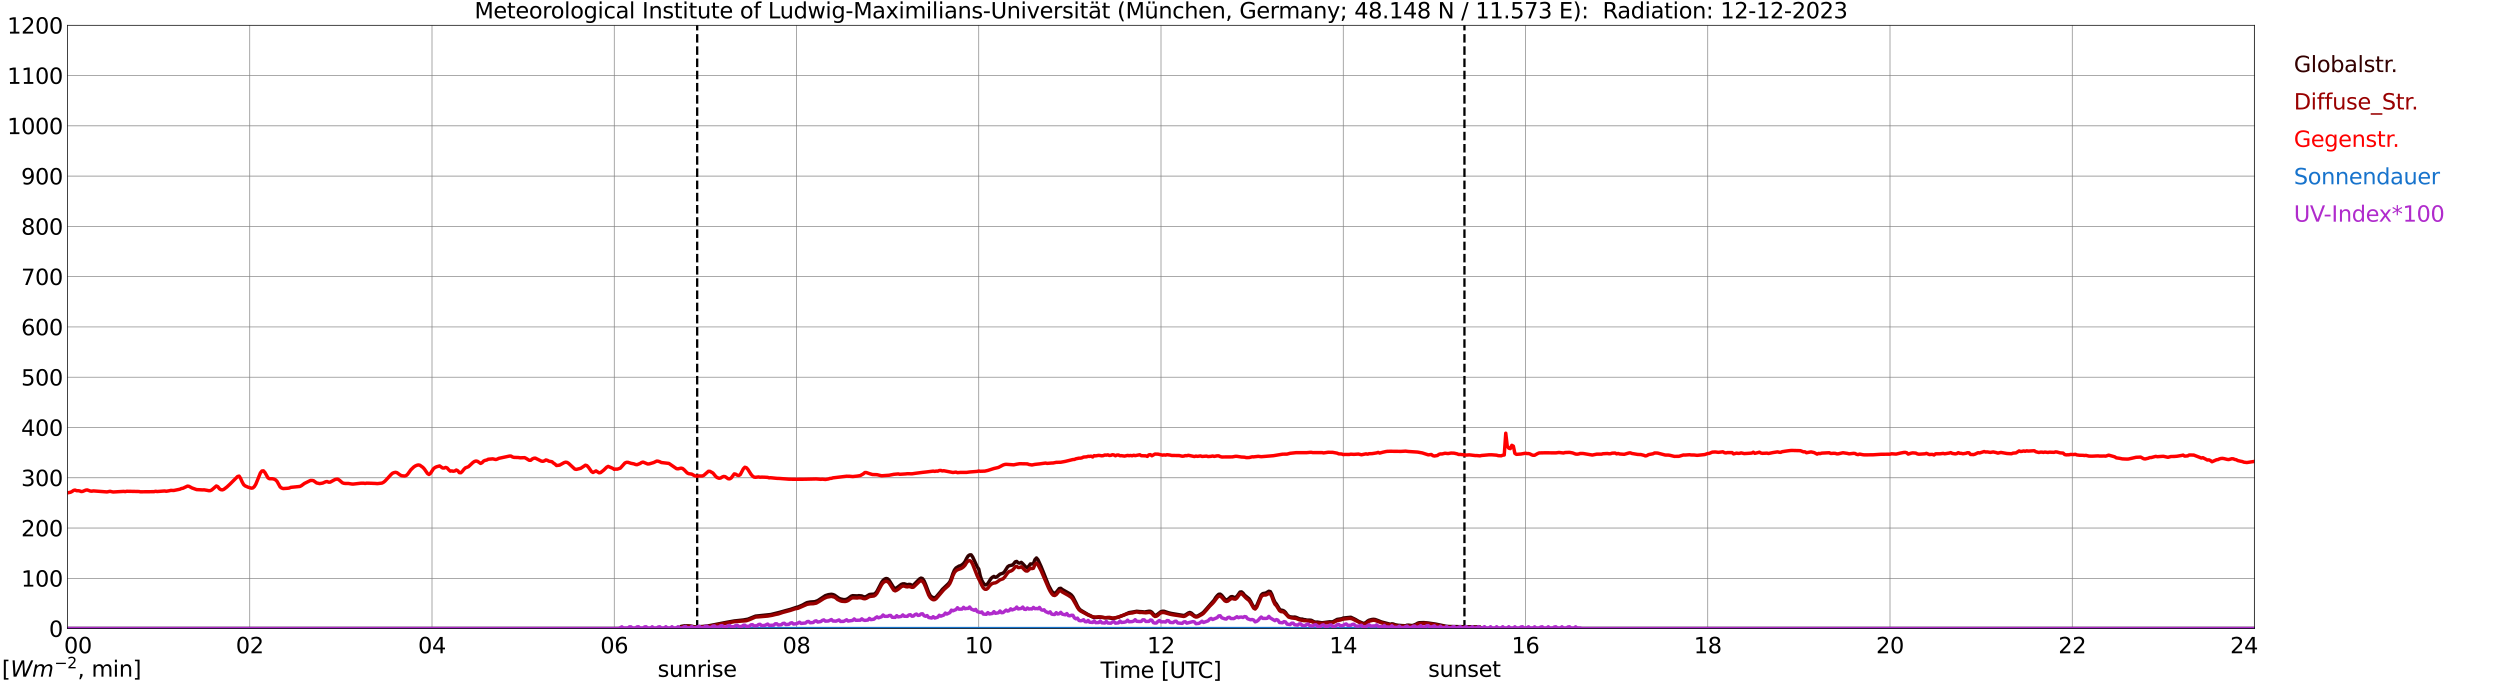 <?xml version="1.0" encoding="utf-8" standalone="no"?>
<!DOCTYPE svg PUBLIC "-//W3C//DTD SVG 1.1//EN"
  "http://www.w3.org/Graphics/SVG/1.1/DTD/svg11.dtd">
<svg xmlns:xlink="http://www.w3.org/1999/xlink" width="1085.4pt" height="296.64pt" viewBox="0 0 1085.4 296.64" xmlns="http://www.w3.org/2000/svg" version="1.1">
 <defs>
  <style type="text/css">*{stroke-linejoin: round; stroke-linecap: butt}</style>
 </defs>
 <g id="figure_1">
  <g id="patch_1">
   <path d="M 0 296.64 
L 1085.4 296.64 
L 1085.4 0 
L 0 0 
z
" style="fill: #ffffff"/>
  </g>
  <g id="axes_1">
   <g id="patch_2">
    <path d="M 29.306 272.909 
L 978.814 272.909 
L 978.814 10.976 
L 29.306 10.976 
z
" style="fill: #ffffff"/>
   </g>
   <g id="patch_3">
    <path d="M 978.814 272.909 
L 978.814 272.909 
L 978.814 10.976 
L 978.814 10.976 
z
" clip-path="url(#p12d64fd702)" style="fill: #d3d3d3; opacity: 0.25; stroke: #d3d3d3; stroke-linejoin: miter"/>
   </g>
   <g id="matplotlib.axis_1">
    <g id="xtick_1">
     <g id="line2d_1">
      <path d="M 29.306 272.909 
L 29.306 10.976 
" clip-path="url(#p12d64fd702)" style="fill: none; stroke: #808080; stroke-width: 0.3; stroke-linecap: square"/>
     </g>
     <g id="line2d_2"/>
     <g id="text_1">
      <!--    00 -->
      <g transform="translate(18.733 283.627) scale(0.095 -0.095)">
       <defs>
        <path id="DejaVuSans-20" transform="scale(0.016)"/>
        <path id="DejaVuSans-30" d="M 2034 4250 
Q 1547 4250 1301 3770 
Q 1056 3291 1056 2328 
Q 1056 1369 1301 889 
Q 1547 409 2034 409 
Q 2525 409 2770 889 
Q 3016 1369 3016 2328 
Q 3016 3291 2770 3770 
Q 2525 4250 2034 4250 
z
M 2034 4750 
Q 2819 4750 3233 4129 
Q 3647 3509 3647 2328 
Q 3647 1150 3233 529 
Q 2819 -91 2034 -91 
Q 1250 -91 836 529 
Q 422 1150 422 2328 
Q 422 3509 836 4129 
Q 1250 4750 2034 4750 
z
" transform="scale(0.016)"/>
       </defs>
       <use xlink:href="#DejaVuSans-20"/>
       <use xlink:href="#DejaVuSans-20" transform="translate(31.787 0)"/>
       <use xlink:href="#DejaVuSans-20" transform="translate(63.574 0)"/>
       <use xlink:href="#DejaVuSans-30" transform="translate(95.361 0)"/>
       <use xlink:href="#DejaVuSans-30" transform="translate(158.984 0)"/>
      </g>
     </g>
    </g>
    <g id="xtick_2">
     <g id="line2d_3">
      <path d="M 108.431 272.909 
L 108.431 10.976 
" clip-path="url(#p12d64fd702)" style="fill: none; stroke: #808080; stroke-width: 0.3; stroke-linecap: square"/>
     </g>
     <g id="line2d_4"/>
     <g id="text_2">
      <!-- 02 -->
      <g transform="translate(102.387 283.627) scale(0.095 -0.095)">
       <defs>
        <path id="DejaVuSans-32" d="M 1228 531 
L 3431 531 
L 3431 0 
L 469 0 
L 469 531 
Q 828 903 1448 1529 
Q 2069 2156 2228 2338 
Q 2531 2678 2651 2914 
Q 2772 3150 2772 3378 
Q 2772 3750 2511 3984 
Q 2250 4219 1831 4219 
Q 1534 4219 1204 4116 
Q 875 4013 500 3803 
L 500 4441 
Q 881 4594 1212 4672 
Q 1544 4750 1819 4750 
Q 2544 4750 2975 4387 
Q 3406 4025 3406 3419 
Q 3406 3131 3298 2873 
Q 3191 2616 2906 2266 
Q 2828 2175 2409 1742 
Q 1991 1309 1228 531 
z
" transform="scale(0.016)"/>
       </defs>
       <use xlink:href="#DejaVuSans-30"/>
       <use xlink:href="#DejaVuSans-32" transform="translate(63.623 0)"/>
      </g>
     </g>
    </g>
    <g id="xtick_3">
     <g id="line2d_5">
      <path d="M 187.557 272.909 
L 187.557 10.976 
" clip-path="url(#p12d64fd702)" style="fill: none; stroke: #808080; stroke-width: 0.3; stroke-linecap: square"/>
     </g>
     <g id="line2d_6"/>
     <g id="text_3">
      <!-- 04 -->
      <g transform="translate(181.513 283.627) scale(0.095 -0.095)">
       <defs>
        <path id="DejaVuSans-34" d="M 2419 4116 
L 825 1625 
L 2419 1625 
L 2419 4116 
z
M 2253 4666 
L 3047 4666 
L 3047 1625 
L 3713 1625 
L 3713 1100 
L 3047 1100 
L 3047 0 
L 2419 0 
L 2419 1100 
L 313 1100 
L 313 1709 
L 2253 4666 
z
" transform="scale(0.016)"/>
       </defs>
       <use xlink:href="#DejaVuSans-30"/>
       <use xlink:href="#DejaVuSans-34" transform="translate(63.623 0)"/>
      </g>
     </g>
    </g>
    <g id="xtick_4">
     <g id="line2d_7">
      <path d="M 266.683 272.909 
L 266.683 10.976 
" clip-path="url(#p12d64fd702)" style="fill: none; stroke: #808080; stroke-width: 0.3; stroke-linecap: square"/>
     </g>
     <g id="line2d_8"/>
     <g id="text_4">
      <!-- 06 -->
      <g transform="translate(260.638 283.627) scale(0.095 -0.095)">
       <defs>
        <path id="DejaVuSans-36" d="M 2113 2584 
Q 1688 2584 1439 2293 
Q 1191 2003 1191 1497 
Q 1191 994 1439 701 
Q 1688 409 2113 409 
Q 2538 409 2786 701 
Q 3034 994 3034 1497 
Q 3034 2003 2786 2293 
Q 2538 2584 2113 2584 
z
M 3366 4563 
L 3366 3988 
Q 3128 4100 2886 4159 
Q 2644 4219 2406 4219 
Q 1781 4219 1451 3797 
Q 1122 3375 1075 2522 
Q 1259 2794 1537 2939 
Q 1816 3084 2150 3084 
Q 2853 3084 3261 2657 
Q 3669 2231 3669 1497 
Q 3669 778 3244 343 
Q 2819 -91 2113 -91 
Q 1303 -91 875 529 
Q 447 1150 447 2328 
Q 447 3434 972 4092 
Q 1497 4750 2381 4750 
Q 2619 4750 2861 4703 
Q 3103 4656 3366 4563 
z
" transform="scale(0.016)"/>
       </defs>
       <use xlink:href="#DejaVuSans-30"/>
       <use xlink:href="#DejaVuSans-36" transform="translate(63.623 0)"/>
      </g>
     </g>
    </g>
    <g id="xtick_5">
     <g id="line2d_9">
      <path d="M 345.808 272.909 
L 345.808 10.976 
" clip-path="url(#p12d64fd702)" style="fill: none; stroke: #808080; stroke-width: 0.3; stroke-linecap: square"/>
     </g>
     <g id="line2d_10"/>
     <g id="text_5">
      <!-- 08 -->
      <g transform="translate(339.764 283.627) scale(0.095 -0.095)">
       <defs>
        <path id="DejaVuSans-38" d="M 2034 2216 
Q 1584 2216 1326 1975 
Q 1069 1734 1069 1313 
Q 1069 891 1326 650 
Q 1584 409 2034 409 
Q 2484 409 2743 651 
Q 3003 894 3003 1313 
Q 3003 1734 2745 1975 
Q 2488 2216 2034 2216 
z
M 1403 2484 
Q 997 2584 770 2862 
Q 544 3141 544 3541 
Q 544 4100 942 4425 
Q 1341 4750 2034 4750 
Q 2731 4750 3128 4425 
Q 3525 4100 3525 3541 
Q 3525 3141 3298 2862 
Q 3072 2584 2669 2484 
Q 3125 2378 3379 2068 
Q 3634 1759 3634 1313 
Q 3634 634 3220 271 
Q 2806 -91 2034 -91 
Q 1263 -91 848 271 
Q 434 634 434 1313 
Q 434 1759 690 2068 
Q 947 2378 1403 2484 
z
M 1172 3481 
Q 1172 3119 1398 2916 
Q 1625 2713 2034 2713 
Q 2441 2713 2670 2916 
Q 2900 3119 2900 3481 
Q 2900 3844 2670 4047 
Q 2441 4250 2034 4250 
Q 1625 4250 1398 4047 
Q 1172 3844 1172 3481 
z
" transform="scale(0.016)"/>
       </defs>
       <use xlink:href="#DejaVuSans-30"/>
       <use xlink:href="#DejaVuSans-38" transform="translate(63.623 0)"/>
      </g>
     </g>
    </g>
    <g id="xtick_6">
     <g id="line2d_11">
      <path d="M 424.934 272.909 
L 424.934 10.976 
" clip-path="url(#p12d64fd702)" style="fill: none; stroke: #808080; stroke-width: 0.3; stroke-linecap: square"/>
     </g>
     <g id="line2d_12"/>
     <g id="text_6">
      <!-- 10 -->
      <g transform="translate(418.89 283.627) scale(0.095 -0.095)">
       <defs>
        <path id="DejaVuSans-31" d="M 794 531 
L 1825 531 
L 1825 4091 
L 703 3866 
L 703 4441 
L 1819 4666 
L 2450 4666 
L 2450 531 
L 3481 531 
L 3481 0 
L 794 0 
L 794 531 
z
" transform="scale(0.016)"/>
       </defs>
       <use xlink:href="#DejaVuSans-31"/>
       <use xlink:href="#DejaVuSans-30" transform="translate(63.623 0)"/>
      </g>
     </g>
    </g>
    <g id="xtick_7">
     <g id="line2d_13">
      <path d="M 504.06 272.909 
L 504.06 10.976 
" clip-path="url(#p12d64fd702)" style="fill: none; stroke: #808080; stroke-width: 0.3; stroke-linecap: square"/>
     </g>
     <g id="line2d_14"/>
     <g id="text_7">
      <!-- 12 -->
      <g transform="translate(498.015 283.627) scale(0.095 -0.095)">
       <use xlink:href="#DejaVuSans-31"/>
       <use xlink:href="#DejaVuSans-32" transform="translate(63.623 0)"/>
      </g>
     </g>
    </g>
    <g id="xtick_8">
     <g id="line2d_15">
      <path d="M 583.185 272.909 
L 583.185 10.976 
" clip-path="url(#p12d64fd702)" style="fill: none; stroke: #808080; stroke-width: 0.3; stroke-linecap: square"/>
     </g>
     <g id="line2d_16"/>
     <g id="text_8">
      <!-- 14 -->
      <g transform="translate(577.141 283.627) scale(0.095 -0.095)">
       <use xlink:href="#DejaVuSans-31"/>
       <use xlink:href="#DejaVuSans-34" transform="translate(63.623 0)"/>
      </g>
     </g>
    </g>
    <g id="xtick_9">
     <g id="line2d_17">
      <path d="M 662.311 272.909 
L 662.311 10.976 
" clip-path="url(#p12d64fd702)" style="fill: none; stroke: #808080; stroke-width: 0.3; stroke-linecap: square"/>
     </g>
     <g id="line2d_18"/>
     <g id="text_9">
      <!-- 16 -->
      <g transform="translate(656.267 283.627) scale(0.095 -0.095)">
       <use xlink:href="#DejaVuSans-31"/>
       <use xlink:href="#DejaVuSans-36" transform="translate(63.623 0)"/>
      </g>
     </g>
    </g>
    <g id="xtick_10">
     <g id="line2d_19">
      <path d="M 741.437 272.909 
L 741.437 10.976 
" clip-path="url(#p12d64fd702)" style="fill: none; stroke: #808080; stroke-width: 0.3; stroke-linecap: square"/>
     </g>
     <g id="line2d_20"/>
     <g id="text_10">
      <!-- 18 -->
      <g transform="translate(735.392 283.627) scale(0.095 -0.095)">
       <use xlink:href="#DejaVuSans-31"/>
       <use xlink:href="#DejaVuSans-38" transform="translate(63.623 0)"/>
      </g>
     </g>
    </g>
    <g id="xtick_11">
     <g id="line2d_21">
      <path d="M 820.562 272.909 
L 820.562 10.976 
" clip-path="url(#p12d64fd702)" style="fill: none; stroke: #808080; stroke-width: 0.3; stroke-linecap: square"/>
     </g>
     <g id="line2d_22"/>
     <g id="text_11">
      <!-- 20 -->
      <g transform="translate(814.518 283.627) scale(0.095 -0.095)">
       <use xlink:href="#DejaVuSans-32"/>
       <use xlink:href="#DejaVuSans-30" transform="translate(63.623 0)"/>
      </g>
     </g>
    </g>
    <g id="xtick_12">
     <g id="line2d_23">
      <path d="M 899.688 272.909 
L 899.688 10.976 
" clip-path="url(#p12d64fd702)" style="fill: none; stroke: #808080; stroke-width: 0.3; stroke-linecap: square"/>
     </g>
     <g id="line2d_24"/>
     <g id="text_12">
      <!-- 22 -->
      <g transform="translate(893.644 283.627) scale(0.095 -0.095)">
       <use xlink:href="#DejaVuSans-32"/>
       <use xlink:href="#DejaVuSans-32" transform="translate(63.623 0)"/>
      </g>
     </g>
    </g>
    <g id="xtick_13">
     <g id="line2d_25">
      <path d="M 978.814 272.909 
L 978.814 10.976 
" clip-path="url(#p12d64fd702)" style="fill: none; stroke: #808080; stroke-width: 0.3; stroke-linecap: square"/>
     </g>
     <g id="line2d_26"/>
     <g id="text_13">
      <!-- 24    -->
      <g transform="translate(968.241 283.627) scale(0.095 -0.095)">
       <use xlink:href="#DejaVuSans-32"/>
       <use xlink:href="#DejaVuSans-34" transform="translate(63.623 0)"/>
       <use xlink:href="#DejaVuSans-20" transform="translate(127.246 0)"/>
       <use xlink:href="#DejaVuSans-20" transform="translate(159.033 0)"/>
       <use xlink:href="#DejaVuSans-20" transform="translate(190.82 0)"/>
      </g>
     </g>
    </g>
    <g id="text_14">
     <!-- Time [UTC] -->
     <g transform="translate(477.806 294.322) scale(0.095 -0.095)">
      <defs>
       <path id="DejaVuSans-54" d="M -19 4666 
L 3928 4666 
L 3928 4134 
L 2272 4134 
L 2272 0 
L 1638 0 
L 1638 4134 
L -19 4134 
L -19 4666 
z
" transform="scale(0.016)"/>
       <path id="DejaVuSans-69" d="M 603 3500 
L 1178 3500 
L 1178 0 
L 603 0 
L 603 3500 
z
M 603 4863 
L 1178 4863 
L 1178 4134 
L 603 4134 
L 603 4863 
z
" transform="scale(0.016)"/>
       <path id="DejaVuSans-6d" d="M 3328 2828 
Q 3544 3216 3844 3400 
Q 4144 3584 4550 3584 
Q 5097 3584 5394 3201 
Q 5691 2819 5691 2113 
L 5691 0 
L 5113 0 
L 5113 2094 
Q 5113 2597 4934 2840 
Q 4756 3084 4391 3084 
Q 3944 3084 3684 2787 
Q 3425 2491 3425 1978 
L 3425 0 
L 2847 0 
L 2847 2094 
Q 2847 2600 2669 2842 
Q 2491 3084 2119 3084 
Q 1678 3084 1418 2786 
Q 1159 2488 1159 1978 
L 1159 0 
L 581 0 
L 581 3500 
L 1159 3500 
L 1159 2956 
Q 1356 3278 1631 3431 
Q 1906 3584 2284 3584 
Q 2666 3584 2933 3390 
Q 3200 3197 3328 2828 
z
" transform="scale(0.016)"/>
       <path id="DejaVuSans-65" d="M 3597 1894 
L 3597 1613 
L 953 1613 
Q 991 1019 1311 708 
Q 1631 397 2203 397 
Q 2534 397 2845 478 
Q 3156 559 3463 722 
L 3463 178 
Q 3153 47 2828 -22 
Q 2503 -91 2169 -91 
Q 1331 -91 842 396 
Q 353 884 353 1716 
Q 353 2575 817 3079 
Q 1281 3584 2069 3584 
Q 2775 3584 3186 3129 
Q 3597 2675 3597 1894 
z
M 3022 2063 
Q 3016 2534 2758 2815 
Q 2500 3097 2075 3097 
Q 1594 3097 1305 2825 
Q 1016 2553 972 2059 
L 3022 2063 
z
" transform="scale(0.016)"/>
       <path id="DejaVuSans-5b" d="M 550 4863 
L 1875 4863 
L 1875 4416 
L 1125 4416 
L 1125 -397 
L 1875 -397 
L 1875 -844 
L 550 -844 
L 550 4863 
z
" transform="scale(0.016)"/>
       <path id="DejaVuSans-55" d="M 556 4666 
L 1191 4666 
L 1191 1831 
Q 1191 1081 1462 751 
Q 1734 422 2344 422 
Q 2950 422 3222 751 
Q 3494 1081 3494 1831 
L 3494 4666 
L 4128 4666 
L 4128 1753 
Q 4128 841 3676 375 
Q 3225 -91 2344 -91 
Q 1459 -91 1007 375 
Q 556 841 556 1753 
L 556 4666 
z
" transform="scale(0.016)"/>
       <path id="DejaVuSans-43" d="M 4122 4306 
L 4122 3641 
Q 3803 3938 3442 4084 
Q 3081 4231 2675 4231 
Q 1875 4231 1450 3742 
Q 1025 3253 1025 2328 
Q 1025 1406 1450 917 
Q 1875 428 2675 428 
Q 3081 428 3442 575 
Q 3803 722 4122 1019 
L 4122 359 
Q 3791 134 3420 21 
Q 3050 -91 2638 -91 
Q 1578 -91 968 557 
Q 359 1206 359 2328 
Q 359 3453 968 4101 
Q 1578 4750 2638 4750 
Q 3056 4750 3426 4639 
Q 3797 4528 4122 4306 
z
" transform="scale(0.016)"/>
       <path id="DejaVuSans-5d" d="M 1947 4863 
L 1947 -844 
L 622 -844 
L 622 -397 
L 1369 -397 
L 1369 4416 
L 622 4416 
L 622 4863 
L 1947 4863 
z
" transform="scale(0.016)"/>
      </defs>
      <use xlink:href="#DejaVuSans-54"/>
      <use xlink:href="#DejaVuSans-69" transform="translate(57.959 0)"/>
      <use xlink:href="#DejaVuSans-6d" transform="translate(85.742 0)"/>
      <use xlink:href="#DejaVuSans-65" transform="translate(183.154 0)"/>
      <use xlink:href="#DejaVuSans-20" transform="translate(244.678 0)"/>
      <use xlink:href="#DejaVuSans-5b" transform="translate(276.465 0)"/>
      <use xlink:href="#DejaVuSans-55" transform="translate(315.479 0)"/>
      <use xlink:href="#DejaVuSans-54" transform="translate(388.672 0)"/>
      <use xlink:href="#DejaVuSans-43" transform="translate(443.881 0)"/>
      <use xlink:href="#DejaVuSans-5d" transform="translate(513.705 0)"/>
     </g>
    </g>
   </g>
   <g id="matplotlib.axis_2">
    <g id="ytick_1">
     <g id="line2d_27">
      <path d="M 29.306 272.909 
L 978.814 272.909 
" clip-path="url(#p12d64fd702)" style="fill: none; stroke: #808080; stroke-width: 0.3; stroke-linecap: square"/>
     </g>
     <g id="line2d_28"/>
     <g id="text_15">
      <!-- 0 -->
      <g transform="translate(21.261 276.518) scale(0.095 -0.095)">
       <use xlink:href="#DejaVuSans-30"/>
      </g>
     </g>
    </g>
    <g id="ytick_2">
     <g id="line2d_29">
      <path d="M 29.306 251.081 
L 978.814 251.081 
" clip-path="url(#p12d64fd702)" style="fill: none; stroke: #808080; stroke-width: 0.3; stroke-linecap: square"/>
     </g>
     <g id="line2d_30"/>
     <g id="text_16">
      <!-- 100 -->
      <g transform="translate(9.173 254.69) scale(0.095 -0.095)">
       <use xlink:href="#DejaVuSans-31"/>
       <use xlink:href="#DejaVuSans-30" transform="translate(63.623 0)"/>
       <use xlink:href="#DejaVuSans-30" transform="translate(127.246 0)"/>
      </g>
     </g>
    </g>
    <g id="ytick_3">
     <g id="line2d_31">
      <path d="M 29.306 229.253 
L 978.814 229.253 
" clip-path="url(#p12d64fd702)" style="fill: none; stroke: #808080; stroke-width: 0.3; stroke-linecap: square"/>
     </g>
     <g id="line2d_32"/>
     <g id="text_17">
      <!-- 200 -->
      <g transform="translate(9.173 232.863) scale(0.095 -0.095)">
       <use xlink:href="#DejaVuSans-32"/>
       <use xlink:href="#DejaVuSans-30" transform="translate(63.623 0)"/>
       <use xlink:href="#DejaVuSans-30" transform="translate(127.246 0)"/>
      </g>
     </g>
    </g>
    <g id="ytick_4">
     <g id="line2d_33">
      <path d="M 29.306 207.426 
L 978.814 207.426 
" clip-path="url(#p12d64fd702)" style="fill: none; stroke: #808080; stroke-width: 0.3; stroke-linecap: square"/>
     </g>
     <g id="line2d_34"/>
     <g id="text_18">
      <!-- 300 -->
      <g transform="translate(9.173 211.035) scale(0.095 -0.095)">
       <defs>
        <path id="DejaVuSans-33" d="M 2597 2516 
Q 3050 2419 3304 2112 
Q 3559 1806 3559 1356 
Q 3559 666 3084 287 
Q 2609 -91 1734 -91 
Q 1441 -91 1130 -33 
Q 819 25 488 141 
L 488 750 
Q 750 597 1062 519 
Q 1375 441 1716 441 
Q 2309 441 2620 675 
Q 2931 909 2931 1356 
Q 2931 1769 2642 2001 
Q 2353 2234 1838 2234 
L 1294 2234 
L 1294 2753 
L 1863 2753 
Q 2328 2753 2575 2939 
Q 2822 3125 2822 3475 
Q 2822 3834 2567 4026 
Q 2313 4219 1838 4219 
Q 1578 4219 1281 4162 
Q 984 4106 628 3988 
L 628 4550 
Q 988 4650 1302 4700 
Q 1616 4750 1894 4750 
Q 2613 4750 3031 4423 
Q 3450 4097 3450 3541 
Q 3450 3153 3228 2886 
Q 3006 2619 2597 2516 
z
" transform="scale(0.016)"/>
       </defs>
       <use xlink:href="#DejaVuSans-33"/>
       <use xlink:href="#DejaVuSans-30" transform="translate(63.623 0)"/>
       <use xlink:href="#DejaVuSans-30" transform="translate(127.246 0)"/>
      </g>
     </g>
    </g>
    <g id="ytick_5">
     <g id="line2d_35">
      <path d="M 29.306 185.598 
L 978.814 185.598 
" clip-path="url(#p12d64fd702)" style="fill: none; stroke: #808080; stroke-width: 0.3; stroke-linecap: square"/>
     </g>
     <g id="line2d_36"/>
     <g id="text_19">
      <!-- 400 -->
      <g transform="translate(9.173 189.207) scale(0.095 -0.095)">
       <use xlink:href="#DejaVuSans-34"/>
       <use xlink:href="#DejaVuSans-30" transform="translate(63.623 0)"/>
       <use xlink:href="#DejaVuSans-30" transform="translate(127.246 0)"/>
      </g>
     </g>
    </g>
    <g id="ytick_6">
     <g id="line2d_37">
      <path d="M 29.306 163.77 
L 978.814 163.77 
" clip-path="url(#p12d64fd702)" style="fill: none; stroke: #808080; stroke-width: 0.3; stroke-linecap: square"/>
     </g>
     <g id="line2d_38"/>
     <g id="text_20">
      <!-- 500 -->
      <g transform="translate(9.173 167.379) scale(0.095 -0.095)">
       <defs>
        <path id="DejaVuSans-35" d="M 691 4666 
L 3169 4666 
L 3169 4134 
L 1269 4134 
L 1269 2991 
Q 1406 3038 1543 3061 
Q 1681 3084 1819 3084 
Q 2600 3084 3056 2656 
Q 3513 2228 3513 1497 
Q 3513 744 3044 326 
Q 2575 -91 1722 -91 
Q 1428 -91 1123 -41 
Q 819 9 494 109 
L 494 744 
Q 775 591 1075 516 
Q 1375 441 1709 441 
Q 2250 441 2565 725 
Q 2881 1009 2881 1497 
Q 2881 1984 2565 2268 
Q 2250 2553 1709 2553 
Q 1456 2553 1204 2497 
Q 953 2441 691 2322 
L 691 4666 
z
" transform="scale(0.016)"/>
       </defs>
       <use xlink:href="#DejaVuSans-35"/>
       <use xlink:href="#DejaVuSans-30" transform="translate(63.623 0)"/>
       <use xlink:href="#DejaVuSans-30" transform="translate(127.246 0)"/>
      </g>
     </g>
    </g>
    <g id="ytick_7">
     <g id="line2d_39">
      <path d="M 29.306 141.942 
L 978.814 141.942 
" clip-path="url(#p12d64fd702)" style="fill: none; stroke: #808080; stroke-width: 0.3; stroke-linecap: square"/>
     </g>
     <g id="line2d_40"/>
     <g id="text_21">
      <!-- 600 -->
      <g transform="translate(9.173 145.551) scale(0.095 -0.095)">
       <use xlink:href="#DejaVuSans-36"/>
       <use xlink:href="#DejaVuSans-30" transform="translate(63.623 0)"/>
       <use xlink:href="#DejaVuSans-30" transform="translate(127.246 0)"/>
      </g>
     </g>
    </g>
    <g id="ytick_8">
     <g id="line2d_41">
      <path d="M 29.306 120.114 
L 978.814 120.114 
" clip-path="url(#p12d64fd702)" style="fill: none; stroke: #808080; stroke-width: 0.3; stroke-linecap: square"/>
     </g>
     <g id="line2d_42"/>
     <g id="text_22">
      <!-- 700 -->
      <g transform="translate(9.173 123.724) scale(0.095 -0.095)">
       <defs>
        <path id="DejaVuSans-37" d="M 525 4666 
L 3525 4666 
L 3525 4397 
L 1831 0 
L 1172 0 
L 2766 4134 
L 525 4134 
L 525 4666 
z
" transform="scale(0.016)"/>
       </defs>
       <use xlink:href="#DejaVuSans-37"/>
       <use xlink:href="#DejaVuSans-30" transform="translate(63.623 0)"/>
       <use xlink:href="#DejaVuSans-30" transform="translate(127.246 0)"/>
      </g>
     </g>
    </g>
    <g id="ytick_9">
     <g id="line2d_43">
      <path d="M 29.306 98.287 
L 978.814 98.287 
" clip-path="url(#p12d64fd702)" style="fill: none; stroke: #808080; stroke-width: 0.3; stroke-linecap: square"/>
     </g>
     <g id="line2d_44"/>
     <g id="text_23">
      <!-- 800 -->
      <g transform="translate(9.173 101.896) scale(0.095 -0.095)">
       <use xlink:href="#DejaVuSans-38"/>
       <use xlink:href="#DejaVuSans-30" transform="translate(63.623 0)"/>
       <use xlink:href="#DejaVuSans-30" transform="translate(127.246 0)"/>
      </g>
     </g>
    </g>
    <g id="ytick_10">
     <g id="line2d_45">
      <path d="M 29.306 76.459 
L 978.814 76.459 
" clip-path="url(#p12d64fd702)" style="fill: none; stroke: #808080; stroke-width: 0.3; stroke-linecap: square"/>
     </g>
     <g id="line2d_46"/>
     <g id="text_24">
      <!-- 900 -->
      <g transform="translate(9.173 80.068) scale(0.095 -0.095)">
       <defs>
        <path id="DejaVuSans-39" d="M 703 97 
L 703 672 
Q 941 559 1184 500 
Q 1428 441 1663 441 
Q 2288 441 2617 861 
Q 2947 1281 2994 2138 
Q 2813 1869 2534 1725 
Q 2256 1581 1919 1581 
Q 1219 1581 811 2004 
Q 403 2428 403 3163 
Q 403 3881 828 4315 
Q 1253 4750 1959 4750 
Q 2769 4750 3195 4129 
Q 3622 3509 3622 2328 
Q 3622 1225 3098 567 
Q 2575 -91 1691 -91 
Q 1453 -91 1209 -44 
Q 966 3 703 97 
z
M 1959 2075 
Q 2384 2075 2632 2365 
Q 2881 2656 2881 3163 
Q 2881 3666 2632 3958 
Q 2384 4250 1959 4250 
Q 1534 4250 1286 3958 
Q 1038 3666 1038 3163 
Q 1038 2656 1286 2365 
Q 1534 2075 1959 2075 
z
" transform="scale(0.016)"/>
       </defs>
       <use xlink:href="#DejaVuSans-39"/>
       <use xlink:href="#DejaVuSans-30" transform="translate(63.623 0)"/>
       <use xlink:href="#DejaVuSans-30" transform="translate(127.246 0)"/>
      </g>
     </g>
    </g>
    <g id="ytick_11">
     <g id="line2d_47">
      <path d="M 29.306 54.631 
L 978.814 54.631 
" clip-path="url(#p12d64fd702)" style="fill: none; stroke: #808080; stroke-width: 0.3; stroke-linecap: square"/>
     </g>
     <g id="line2d_48"/>
     <g id="text_25">
      <!-- 1000 -->
      <g transform="translate(3.128 58.24) scale(0.095 -0.095)">
       <use xlink:href="#DejaVuSans-31"/>
       <use xlink:href="#DejaVuSans-30" transform="translate(63.623 0)"/>
       <use xlink:href="#DejaVuSans-30" transform="translate(127.246 0)"/>
       <use xlink:href="#DejaVuSans-30" transform="translate(190.869 0)"/>
      </g>
     </g>
    </g>
    <g id="ytick_12">
     <g id="line2d_49">
      <path d="M 29.306 32.803 
L 978.814 32.803 
" clip-path="url(#p12d64fd702)" style="fill: none; stroke: #808080; stroke-width: 0.3; stroke-linecap: square"/>
     </g>
     <g id="line2d_50"/>
     <g id="text_26">
      <!-- 1100 -->
      <g transform="translate(3.128 36.413) scale(0.095 -0.095)">
       <use xlink:href="#DejaVuSans-31"/>
       <use xlink:href="#DejaVuSans-31" transform="translate(63.623 0)"/>
       <use xlink:href="#DejaVuSans-30" transform="translate(127.246 0)"/>
       <use xlink:href="#DejaVuSans-30" transform="translate(190.869 0)"/>
      </g>
     </g>
    </g>
    <g id="ytick_13">
     <g id="line2d_51">
      <path d="M 29.306 10.976 
L 978.814 10.976 
" clip-path="url(#p12d64fd702)" style="fill: none; stroke: #808080; stroke-width: 0.3; stroke-linecap: square"/>
     </g>
     <g id="line2d_52"/>
     <g id="text_27">
      <!-- 1200 -->
      <g transform="translate(3.128 14.585) scale(0.095 -0.095)">
       <use xlink:href="#DejaVuSans-31"/>
       <use xlink:href="#DejaVuSans-32" transform="translate(63.623 0)"/>
       <use xlink:href="#DejaVuSans-30" transform="translate(127.246 0)"/>
       <use xlink:href="#DejaVuSans-30" transform="translate(190.869 0)"/>
      </g>
     </g>
    </g>
   </g>
   <g id="line2d_53">
    <path d="M 302.685 272.909 
L 302.685 10.976 
" clip-path="url(#p12d64fd702)" style="fill: none; stroke-dasharray: 3.7,1.6; stroke-dashoffset: 0; stroke: #000000"/>
   </g>
   <g id="line2d_54">
    <path d="M 635.804 272.909 
L 635.804 10.976 
" clip-path="url(#p12d64fd702)" style="fill: none; stroke-dasharray: 3.7,1.6; stroke-dashoffset: 0; stroke: #000000"/>
   </g>
   <g id="line2d_55">
    <path d="M 29.306 272.909 
L 295.036 272.909 
L 295.696 271.955 
L 297.014 271.737 
L 298.992 271.737 
L 300.311 271.887 
L 301.63 272.175 
L 304.927 272.005 
L 307.564 271.719 
L 315.477 270.183 
L 317.455 269.829 
L 318.774 269.593 
L 322.73 269.17 
L 324.708 268.816 
L 326.686 268.022 
L 328.005 267.498 
L 334.599 266.806 
L 338.555 265.828 
L 341.193 265.086 
L 343.171 264.562 
L 345.808 263.667 
L 346.468 263.514 
L 348.446 262.672 
L 349.765 261.927 
L 350.424 261.624 
L 351.743 261.371 
L 353.721 261.235 
L 355.04 260.764 
L 358.337 258.603 
L 359.655 258.179 
L 360.974 258.011 
L 361.634 258.129 
L 362.293 258.382 
L 364.271 259.766 
L 364.93 260.037 
L 366.249 260.325 
L 366.909 260.325 
L 367.568 260.172 
L 368.227 259.834 
L 369.546 258.839 
L 370.206 258.618 
L 372.184 258.721 
L 372.843 258.603 
L 374.162 258.738 
L 374.821 259.042 
L 375.481 259.177 
L 376.14 258.956 
L 377.459 258.129 
L 378.118 258.029 
L 379.437 257.961 
L 380.096 257.555 
L 380.756 256.695 
L 382.734 252.862 
L 383.393 251.967 
L 384.053 251.428 
L 384.712 251.157 
L 385.371 251.293 
L 386.031 251.967 
L 388.009 255.126 
L 388.668 255.479 
L 389.328 255.209 
L 391.306 253.724 
L 391.965 253.486 
L 392.624 253.471 
L 393.943 253.892 
L 394.603 253.707 
L 395.262 253.757 
L 395.921 254.178 
L 396.581 254.01 
L 399.218 251.36 
L 399.878 250.989 
L 400.537 251.208 
L 401.196 252.188 
L 401.856 253.707 
L 403.175 257.202 
L 403.834 258.518 
L 404.493 259.142 
L 405.153 259.463 
L 405.812 259.548 
L 406.471 259.125 
L 408.45 256.778 
L 409.109 255.901 
L 411.746 253.404 
L 412.406 252.559 
L 413.065 250.937 
L 413.725 248.979 
L 414.384 247.46 
L 415.043 246.6 
L 416.362 245.773 
L 417.022 245.604 
L 417.681 245.198 
L 418.34 244.642 
L 419 243.78 
L 419.659 242.431 
L 420.318 241.383 
L 420.978 240.911 
L 421.637 240.894 
L 422.297 241.822 
L 424.275 246.111 
L 424.934 247.071 
L 425.593 250.077 
L 426.253 251.967 
L 426.912 253.115 
L 427.572 253.925 
L 428.231 253.892 
L 428.89 253.351 
L 430.209 251.208 
L 430.869 250.618 
L 431.528 250.262 
L 432.187 250.651 
L 432.847 250.398 
L 434.165 249.267 
L 435.484 248.844 
L 436.144 248.187 
L 437.462 246.093 
L 438.122 245.62 
L 439.44 245.351 
L 440.1 244.792 
L 440.759 243.932 
L 441.419 243.747 
L 442.078 244.389 
L 442.737 244.489 
L 443.397 244.151 
L 444.056 244.76 
L 445.375 246.211 
L 446.034 246.397 
L 446.694 245.773 
L 447.353 244.845 
L 448.012 244.86 
L 448.672 244.71 
L 449.331 242.97 
L 449.991 242.245 
L 450.65 243.02 
L 451.969 245.908 
L 453.287 249.165 
L 455.266 254.163 
L 456.584 256.627 
L 457.244 257.352 
L 457.903 257.555 
L 458.563 257.167 
L 459.881 255.53 
L 460.541 255.412 
L 461.2 255.936 
L 464.497 257.808 
L 465.156 258.332 
L 465.816 259.159 
L 467.134 261.709 
L 467.794 263.126 
L 468.453 264.191 
L 469.113 264.865 
L 472.409 266.841 
L 473.069 267.127 
L 474.388 267.886 
L 475.047 268.072 
L 476.366 268.039 
L 477.685 267.939 
L 480.322 268.242 
L 480.981 268.157 
L 482.3 268.377 
L 482.96 268.528 
L 484.278 268.259 
L 485.597 267.921 
L 486.916 267.38 
L 487.575 267.179 
L 490.213 265.963 
L 492.191 265.642 
L 493.51 265.389 
L 494.828 265.524 
L 496.147 265.592 
L 496.807 265.725 
L 498.785 265.372 
L 499.444 265.404 
L 500.103 265.81 
L 500.763 266.62 
L 501.422 267.162 
L 502.082 267.059 
L 504.06 265.54 
L 504.719 265.372 
L 505.379 265.389 
L 507.357 266.046 
L 508.675 266.352 
L 513.95 267.229 
L 514.61 266.991 
L 515.929 266.131 
L 516.588 265.913 
L 517.247 266.181 
L 518.566 267.347 
L 519.226 267.533 
L 519.885 267.498 
L 521.863 266.317 
L 522.522 265.793 
L 527.138 260.543 
L 527.797 259.445 
L 528.457 258.636 
L 529.116 258.011 
L 529.776 257.961 
L 530.435 258.468 
L 531.754 260.087 
L 532.413 260.493 
L 533.073 260.273 
L 534.391 259.092 
L 535.051 259.007 
L 535.71 259.378 
L 536.369 259.378 
L 537.029 258.906 
L 538.348 257.066 
L 539.007 256.966 
L 539.666 257.505 
L 540.326 258.382 
L 542.304 259.987 
L 542.963 261.017 
L 543.623 262.383 
L 544.282 263.464 
L 544.941 263.785 
L 545.601 263.008 
L 547.579 258.315 
L 548.238 257.725 
L 549.557 257.472 
L 550.876 256.695 
L 551.535 256.863 
L 552.195 258.129 
L 552.854 259.969 
L 553.513 261.438 
L 554.173 262.248 
L 555.491 264.427 
L 556.151 264.95 
L 556.81 264.966 
L 557.47 265.271 
L 558.129 265.896 
L 558.788 266.858 
L 559.448 267.482 
L 560.107 267.803 
L 561.426 267.954 
L 562.085 267.886 
L 562.745 268.039 
L 564.063 268.613 
L 564.723 268.766 
L 565.382 268.766 
L 566.042 269.002 
L 566.701 269.052 
L 567.36 269.237 
L 568.679 269.237 
L 569.338 269.322 
L 570.657 270.032 
L 571.317 270.115 
L 571.976 270.082 
L 573.954 270.403 
L 577.251 269.964 
L 578.57 269.997 
L 580.548 268.917 
L 582.526 268.631 
L 583.185 268.325 
L 586.482 267.989 
L 587.801 268.613 
L 588.46 268.934 
L 589.779 269.726 
L 591.757 270.606 
L 592.417 270.571 
L 593.076 270.25 
L 593.736 269.659 
L 594.395 269.272 
L 595.714 268.934 
L 596.373 268.884 
L 597.032 268.967 
L 598.351 269.44 
L 599.67 269.997 
L 603.626 271.027 
L 604.286 270.842 
L 604.945 270.942 
L 605.604 271.23 
L 606.923 271.466 
L 608.901 271.619 
L 610.22 271.686 
L 610.879 271.433 
L 611.539 271.416 
L 612.858 271.584 
L 613.517 271.516 
L 614.836 270.977 
L 615.495 270.571 
L 616.154 270.368 
L 618.133 270.3 
L 620.111 270.486 
L 623.408 270.977 
L 628.023 271.94 
L 629.342 272.005 
L 638.573 272.14 
L 639.233 272.108 
L 640.552 272.193 
L 641.211 272.125 
L 642.53 272.226 
L 643.189 272.909 
L 978.154 272.909 
L 978.154 272.909 
" clip-path="url(#p12d64fd702)" style="fill: none; stroke: #330000; stroke-width: 1.5; stroke-linecap: square"/>
   </g>
   <g id="line2d_56">
    <path d="M 29.306 272.909 
L 295.036 272.909 
L 295.696 272.269 
L 297.674 271.975 
L 299.652 271.933 
L 301.63 272.352 
L 302.289 272.269 
L 303.608 272.311 
L 307.564 271.975 
L 308.883 271.724 
L 318.774 269.918 
L 324.049 269.497 
L 325.368 269.037 
L 328.005 267.904 
L 329.324 267.819 
L 333.28 267.482 
L 335.258 267.146 
L 336.577 266.812 
L 337.896 266.559 
L 339.874 265.887 
L 343.171 265.007 
L 345.149 264.335 
L 346.468 264.084 
L 350.424 262.362 
L 351.743 262.152 
L 353.062 262.111 
L 354.38 261.857 
L 355.699 261.102 
L 357.677 259.843 
L 358.996 259.256 
L 360.974 258.919 
L 362.293 259.256 
L 362.952 259.675 
L 363.612 260.264 
L 364.93 260.893 
L 365.59 261.061 
L 366.909 261.144 
L 367.568 261.019 
L 368.227 260.725 
L 369.546 259.76 
L 370.206 259.55 
L 372.184 259.633 
L 372.843 259.507 
L 373.502 259.507 
L 374.162 259.633 
L 374.821 259.884 
L 375.481 259.969 
L 376.14 259.76 
L 377.459 259.005 
L 378.777 258.836 
L 379.437 258.751 
L 380.096 258.332 
L 380.756 257.536 
L 382.734 253.882 
L 383.393 253.002 
L 384.053 252.539 
L 384.712 252.33 
L 385.371 252.539 
L 386.031 253.126 
L 388.009 256.232 
L 388.668 256.527 
L 389.328 256.232 
L 389.987 255.813 
L 391.306 254.722 
L 391.965 254.427 
L 392.624 254.471 
L 393.284 254.722 
L 393.943 254.807 
L 394.603 254.639 
L 395.262 254.763 
L 395.921 255.017 
L 396.581 254.931 
L 399.218 252.413 
L 399.878 252.12 
L 400.537 252.413 
L 401.196 253.38 
L 401.856 254.89 
L 403.175 258.291 
L 403.834 259.424 
L 404.493 260.052 
L 405.153 260.388 
L 405.812 260.347 
L 406.471 259.884 
L 409.768 256.023 
L 411.746 254.261 
L 412.406 253.294 
L 413.065 251.825 
L 413.725 249.896 
L 414.384 248.551 
L 415.043 247.796 
L 415.703 247.377 
L 417.022 246.914 
L 417.681 246.578 
L 418.34 246.076 
L 419 245.362 
L 419.659 244.227 
L 420.318 243.557 
L 420.978 243.389 
L 421.637 243.767 
L 422.297 245.026 
L 424.275 250.02 
L 425.593 252.666 
L 426.253 254.093 
L 426.912 255.226 
L 427.572 255.813 
L 428.231 255.855 
L 428.89 255.394 
L 429.55 254.471 
L 430.209 253.757 
L 430.869 253.336 
L 431.528 253.126 
L 432.187 253.043 
L 432.847 252.707 
L 434.165 251.742 
L 435.484 251.28 
L 436.144 250.607 
L 437.462 248.761 
L 438.122 248.132 
L 438.781 247.964 
L 439.44 247.628 
L 440.1 246.999 
L 440.759 246.076 
L 441.419 245.908 
L 442.078 246.41 
L 442.737 246.368 
L 443.397 246.076 
L 444.056 246.622 
L 444.716 247.333 
L 445.375 247.879 
L 446.034 247.923 
L 446.694 247.377 
L 447.353 246.622 
L 448.012 246.873 
L 448.672 246.705 
L 449.331 245.15 
L 449.991 244.439 
L 450.65 245.194 
L 451.969 247.713 
L 453.287 250.775 
L 455.266 255.353 
L 455.925 256.654 
L 456.584 257.701 
L 457.244 258.415 
L 457.903 258.542 
L 458.563 258.164 
L 459.881 256.569 
L 460.541 256.486 
L 461.2 257.031 
L 463.838 258.5 
L 465.156 259.382 
L 465.816 260.22 
L 467.134 262.53 
L 467.794 263.748 
L 468.453 264.712 
L 469.113 265.258 
L 472.409 267.022 
L 473.728 267.524 
L 474.388 267.777 
L 475.706 267.945 
L 477.025 267.777 
L 478.344 267.945 
L 479.663 268.196 
L 481.641 268.028 
L 482.96 268.323 
L 483.619 268.323 
L 485.597 267.904 
L 486.916 267.399 
L 489.553 266.433 
L 490.872 266.181 
L 491.532 266.14 
L 492.85 265.804 
L 493.51 265.677 
L 494.828 265.93 
L 495.488 265.887 
L 497.466 266.055 
L 498.785 265.887 
L 499.444 265.93 
L 500.103 266.35 
L 500.763 267.146 
L 501.422 267.65 
L 502.082 267.524 
L 502.741 267.105 
L 503.4 266.476 
L 504.06 266.055 
L 504.719 265.93 
L 505.379 265.93 
L 508.016 266.686 
L 509.335 266.937 
L 511.313 267.231 
L 513.95 267.65 
L 514.61 267.441 
L 515.929 266.559 
L 516.588 266.433 
L 517.247 266.727 
L 518.566 267.65 
L 519.226 267.904 
L 519.885 267.819 
L 521.863 266.769 
L 522.522 266.267 
L 523.841 264.795 
L 525.16 263.243 
L 526.479 261.943 
L 527.138 261.187 
L 528.457 259.424 
L 529.116 258.836 
L 529.776 258.793 
L 530.435 259.338 
L 531.754 260.851 
L 532.413 261.144 
L 533.073 260.976 
L 534.391 259.969 
L 535.051 259.843 
L 535.71 260.052 
L 536.369 260.137 
L 537.029 259.633 
L 538.348 257.828 
L 539.007 257.701 
L 539.666 258.291 
L 540.985 259.675 
L 542.304 260.725 
L 542.963 261.689 
L 544.282 264.04 
L 544.941 264.418 
L 545.601 263.663 
L 547.579 259.046 
L 548.238 258.459 
L 548.898 258.332 
L 549.557 258.332 
L 550.216 258.038 
L 550.876 257.577 
L 551.535 257.787 
L 552.195 259.046 
L 552.854 260.934 
L 553.513 262.32 
L 554.173 262.992 
L 555.491 265.09 
L 556.151 265.553 
L 556.81 265.553 
L 557.47 265.845 
L 558.129 266.476 
L 559.448 267.904 
L 560.766 268.281 
L 562.745 268.532 
L 564.063 269.078 
L 566.042 269.456 
L 567.36 269.497 
L 568.02 269.665 
L 569.338 269.792 
L 570.657 270.379 
L 573.954 270.715 
L 575.273 270.464 
L 577.251 270.42 
L 577.91 270.464 
L 578.57 270.379 
L 579.889 269.75 
L 580.548 269.414 
L 581.867 269.205 
L 583.185 268.783 
L 585.164 268.574 
L 585.823 268.491 
L 586.482 268.532 
L 587.142 268.7 
L 591.757 271.01 
L 592.417 270.925 
L 593.076 270.674 
L 594.395 269.707 
L 595.714 269.373 
L 596.373 269.288 
L 597.032 269.373 
L 600.329 270.589 
L 601.648 270.925 
L 602.967 271.219 
L 603.626 271.261 
L 604.286 271.178 
L 606.264 271.724 
L 607.582 271.933 
L 610.879 271.848 
L 611.539 271.765 
L 612.858 271.933 
L 614.176 271.638 
L 615.495 270.966 
L 616.814 270.715 
L 618.133 270.674 
L 618.792 270.589 
L 623.408 271.261 
L 625.386 271.806 
L 626.705 271.975 
L 627.364 272.143 
L 628.023 272.143 
L 628.683 272.311 
L 629.342 272.269 
L 630.661 272.435 
L 633.298 272.52 
L 635.276 272.435 
L 637.255 272.479 
L 642.53 272.394 
L 643.189 272.909 
L 978.154 272.909 
L 978.154 272.909 
" clip-path="url(#p12d64fd702)" style="fill: none; stroke: #990000; stroke-width: 1.5; stroke-linecap: square"/>
   </g>
   <g id="line2d_57">
    <path d="M 29.306 213.978 
L 30.625 213.71 
L 31.284 213.382 
L 31.943 212.913 
L 32.603 212.762 
L 33.262 213.057 
L 33.921 213.04 
L 34.581 213.138 
L 35.24 213.415 
L 35.9 213.343 
L 37.218 212.795 
L 37.878 212.71 
L 39.197 213.192 
L 39.856 213.254 
L 40.515 213.131 
L 46.45 213.574 
L 47.768 213.306 
L 49.087 213.603 
L 53.703 213.339 
L 54.362 213.437 
L 55.022 213.291 
L 60.297 213.391 
L 60.956 213.518 
L 66.89 213.463 
L 67.55 213.288 
L 68.209 213.409 
L 71.506 213.155 
L 72.166 213.288 
L 73.484 213.068 
L 74.144 212.911 
L 75.462 212.944 
L 78.1 212.4 
L 78.759 212.097 
L 79.419 211.983 
L 81.397 211.045 
L 82.056 211.147 
L 83.375 211.861 
L 85.353 212.562 
L 87.991 212.699 
L 88.65 212.673 
L 89.969 212.902 
L 90.628 213.035 
L 91.288 213.02 
L 91.947 212.701 
L 93.925 210.994 
L 94.584 211.3 
L 95.244 212.175 
L 95.903 212.601 
L 96.563 212.69 
L 97.222 212.422 
L 98.541 211.403 
L 99.86 210.174 
L 103.156 206.88 
L 103.816 206.714 
L 104.475 207.731 
L 105.135 209.246 
L 105.794 210.422 
L 106.453 210.975 
L 107.772 211.544 
L 109.091 211.937 
L 109.75 211.859 
L 110.41 211.276 
L 111.069 210.211 
L 113.047 205.334 
L 113.707 204.496 
L 114.366 204.415 
L 115.025 205.149 
L 116.344 207.484 
L 117.003 207.847 
L 118.322 207.858 
L 118.982 208.021 
L 119.641 208.336 
L 120.3 209.015 
L 121.619 211.405 
L 122.278 211.894 
L 122.938 212.114 
L 124.916 211.985 
L 125.575 211.889 
L 126.235 211.592 
L 130.191 211.197 
L 130.85 210.87 
L 132.169 209.888 
L 134.807 208.591 
L 135.466 208.589 
L 136.125 208.702 
L 137.444 209.669 
L 138.763 209.966 
L 140.082 209.739 
L 141.4 209.159 
L 142.06 209.071 
L 142.719 209.37 
L 143.379 209.316 
L 145.357 208.233 
L 146.016 208.041 
L 146.676 208.021 
L 147.335 208.456 
L 148.654 209.604 
L 149.313 209.831 
L 149.972 209.91 
L 151.291 209.903 
L 152.61 210.123 
L 153.269 210.178 
L 156.566 209.8 
L 157.885 209.781 
L 158.544 209.896 
L 159.204 209.763 
L 161.182 209.82 
L 163.16 209.905 
L 163.819 209.973 
L 165.798 209.744 
L 166.457 209.416 
L 167.116 208.903 
L 168.435 207.491 
L 169.754 206.037 
L 170.413 205.454 
L 171.073 205.188 
L 171.732 205.055 
L 172.391 205.241 
L 173.71 206.21 
L 174.37 206.539 
L 175.688 206.683 
L 176.348 206.461 
L 177.007 205.867 
L 178.326 204.012 
L 179.645 202.746 
L 180.304 202.309 
L 180.963 202.012 
L 181.623 201.853 
L 182.282 201.977 
L 183.601 202.92 
L 184.26 203.645 
L 185.579 205.557 
L 186.238 205.996 
L 186.898 205.502 
L 188.216 203.47 
L 188.876 202.979 
L 189.535 202.656 
L 190.854 202.292 
L 192.173 203.197 
L 192.832 203.208 
L 193.492 202.933 
L 194.151 203.187 
L 194.81 203.966 
L 195.47 204.54 
L 196.129 204.444 
L 196.788 204.599 
L 197.448 204.472 
L 198.107 204.068 
L 198.767 204.411 
L 199.426 205.21 
L 200.085 205.241 
L 200.745 204.621 
L 201.404 203.767 
L 202.063 203.121 
L 203.382 202.626 
L 205.36 200.768 
L 206.02 200.336 
L 206.679 200.153 
L 207.339 200.297 
L 208.657 201.2 
L 209.317 200.853 
L 209.976 200.166 
L 210.635 199.871 
L 211.295 199.753 
L 211.954 199.384 
L 213.932 199.212 
L 215.251 199.513 
L 215.91 199.314 
L 216.57 198.993 
L 221.186 198.005 
L 221.845 197.998 
L 222.504 198.402 
L 223.164 198.579 
L 225.142 198.638 
L 225.801 198.766 
L 227.779 198.697 
L 228.439 199.026 
L 229.757 199.838 
L 230.417 199.827 
L 231.076 199.266 
L 231.736 198.972 
L 232.395 198.889 
L 235.033 200.192 
L 235.692 200.292 
L 236.351 200.087 
L 237.011 199.692 
L 237.67 199.871 
L 238.329 200.229 
L 239.648 200.465 
L 240.308 201.058 
L 240.967 201.493 
L 241.626 202.108 
L 242.945 201.94 
L 244.923 200.853 
L 245.583 200.657 
L 246.242 200.777 
L 246.901 201.196 
L 249.539 203.641 
L 250.198 203.796 
L 251.517 203.479 
L 252.176 203.291 
L 254.155 201.977 
L 254.814 202.158 
L 255.473 202.844 
L 256.792 204.719 
L 257.451 205.129 
L 258.77 204.453 
L 260.089 205.275 
L 260.748 205.179 
L 262.067 204.143 
L 263.386 202.848 
L 264.045 202.492 
L 266.023 203.326 
L 266.683 203.774 
L 267.342 203.645 
L 268.002 203.695 
L 269.32 203.252 
L 271.298 201.028 
L 271.958 200.737 
L 272.617 200.709 
L 273.936 201.143 
L 275.255 201.405 
L 275.914 201.665 
L 276.573 201.755 
L 277.892 201.231 
L 278.552 200.794 
L 279.211 200.617 
L 281.189 201.447 
L 281.849 201.405 
L 283.827 200.816 
L 285.145 200.172 
L 285.805 200.253 
L 286.464 200.471 
L 287.124 200.81 
L 290.42 201.2 
L 293.717 203.479 
L 294.377 203.545 
L 295.696 203.243 
L 296.355 203.405 
L 297.014 203.937 
L 298.333 205.317 
L 298.992 205.647 
L 300.311 205.841 
L 301.63 206.587 
L 302.289 206.72 
L 303.608 206.64 
L 304.927 206.675 
L 305.586 206.358 
L 307.564 204.614 
L 308.224 204.629 
L 309.543 205.38 
L 310.861 206.985 
L 311.521 207.412 
L 312.18 207.633 
L 312.839 207.55 
L 313.499 207.135 
L 314.158 206.858 
L 314.818 206.934 
L 316.136 207.864 
L 316.796 207.906 
L 317.455 207.524 
L 318.774 205.751 
L 319.433 205.88 
L 320.093 206.297 
L 320.752 206.45 
L 321.411 206.039 
L 322.73 203.534 
L 323.39 202.864 
L 324.049 203.064 
L 324.708 203.789 
L 326.027 205.876 
L 326.686 206.668 
L 327.346 207.129 
L 328.005 207.225 
L 329.324 207.063 
L 329.983 207.192 
L 330.643 207.14 
L 331.961 207.183 
L 333.28 207.26 
L 333.94 207.463 
L 334.599 207.415 
L 337.236 207.683 
L 338.555 207.733 
L 340.533 207.886 
L 342.512 208.045 
L 345.808 208.096 
L 347.127 208.087 
L 349.765 208.056 
L 354.38 207.936 
L 356.359 208.104 
L 357.018 208.03 
L 358.337 208.17 
L 359.655 207.96 
L 360.315 207.718 
L 360.974 207.679 
L 361.634 207.467 
L 367.568 206.755 
L 368.887 206.775 
L 370.206 206.908 
L 372.184 206.694 
L 373.502 206.476 
L 374.821 205.721 
L 375.481 205.164 
L 376.14 205.166 
L 377.459 205.633 
L 378.777 206.024 
L 380.096 206.063 
L 380.756 206.081 
L 382.734 206.563 
L 386.031 206.33 
L 388.009 205.937 
L 389.987 205.758 
L 390.646 205.919 
L 393.284 205.754 
L 393.943 205.662 
L 395.921 205.714 
L 397.24 205.513 
L 400.537 205.086 
L 401.856 204.946 
L 405.153 204.54 
L 405.812 204.664 
L 406.471 204.52 
L 407.131 204.573 
L 407.79 204.278 
L 408.45 204.239 
L 409.109 204.466 
L 409.768 204.374 
L 413.725 205.138 
L 415.043 204.957 
L 415.703 205.214 
L 417.022 205.09 
L 419.659 205.094 
L 420.978 204.92 
L 424.275 204.662 
L 424.934 204.483 
L 425.593 204.608 
L 427.572 204.533 
L 428.89 204.243 
L 431.528 203.407 
L 432.847 203.104 
L 433.506 202.936 
L 435.484 201.897 
L 436.144 201.67 
L 436.803 201.578 
L 440.1 201.811 
L 441.419 201.541 
L 442.737 201.318 
L 444.056 201.355 
L 446.034 201.392 
L 446.694 201.656 
L 448.012 201.873 
L 449.331 201.615 
L 451.309 201.401 
L 452.628 201.218 
L 453.947 201.037 
L 454.606 201.192 
L 456.584 201.026 
L 457.244 201.004 
L 458.563 200.733 
L 460.541 200.687 
L 462.519 200.314 
L 465.816 199.511 
L 466.475 199.476 
L 467.134 199.188 
L 468.453 198.919 
L 469.113 198.917 
L 469.772 198.758 
L 470.431 198.432 
L 471.75 198.345 
L 472.409 198.123 
L 473.069 198.151 
L 473.728 198.044 
L 474.388 198.404 
L 475.047 197.828 
L 475.706 197.924 
L 477.025 197.69 
L 478.344 197.896 
L 479.003 197.815 
L 479.663 197.54 
L 480.322 197.614 
L 480.981 197.468 
L 481.641 197.758 
L 482.3 197.688 
L 482.96 197.422 
L 483.619 197.524 
L 484.278 197.887 
L 484.938 197.562 
L 485.597 197.544 
L 486.256 197.865 
L 486.916 197.834 
L 488.235 198.02 
L 489.553 197.719 
L 490.213 197.843 
L 490.872 197.741 
L 491.532 197.891 
L 492.191 197.638 
L 492.85 197.823 
L 494.828 197.433 
L 495.488 197.847 
L 497.466 197.906 
L 498.125 198.153 
L 498.785 197.472 
L 499.444 197.385 
L 500.103 197.882 
L 501.422 197.138 
L 502.741 197.166 
L 504.719 197.607 
L 505.379 197.507 
L 506.038 197.601 
L 506.697 197.407 
L 508.016 197.579 
L 508.675 197.741 
L 511.972 197.778 
L 513.291 198.077 
L 513.95 198.02 
L 514.61 197.806 
L 515.269 197.858 
L 515.929 197.669 
L 518.566 198.214 
L 519.226 198.002 
L 519.885 198.147 
L 521.204 197.935 
L 521.863 198.177 
L 523.841 198.026 
L 524.501 198.229 
L 525.819 198.116 
L 526.479 197.97 
L 527.138 198.162 
L 528.457 197.904 
L 529.116 197.913 
L 529.776 198.229 
L 530.435 198.406 
L 535.051 198.363 
L 536.369 198.118 
L 537.029 198.123 
L 539.007 198.426 
L 540.326 198.491 
L 540.985 198.664 
L 542.304 198.659 
L 543.623 198.33 
L 544.282 198.354 
L 545.601 198.203 
L 546.26 198.118 
L 547.579 198.282 
L 552.854 197.847 
L 556.81 197.186 
L 558.788 197.16 
L 560.107 196.8 
L 561.426 196.669 
L 562.745 196.523 
L 567.36 196.525 
L 568.679 196.394 
L 569.338 196.383 
L 569.998 196.514 
L 572.635 196.503 
L 573.954 196.488 
L 574.613 196.649 
L 576.592 196.359 
L 578.57 196.387 
L 580.548 196.747 
L 581.207 197.044 
L 582.526 197.116 
L 583.185 197.374 
L 583.845 197.293 
L 585.823 197.308 
L 586.482 197.18 
L 587.801 197.273 
L 589.779 197.134 
L 591.098 197.448 
L 593.076 197.036 
L 593.736 197.208 
L 594.395 196.981 
L 595.714 196.944 
L 597.692 196.625 
L 598.351 196.407 
L 599.011 196.717 
L 600.329 196.348 
L 601.648 196.053 
L 602.307 195.953 
L 603.626 195.924 
L 608.242 195.979 
L 610.22 195.863 
L 611.539 196.018 
L 615.495 196.276 
L 616.814 196.523 
L 617.473 196.638 
L 620.111 197.485 
L 621.429 197.324 
L 622.089 197.826 
L 622.748 197.983 
L 624.067 197.76 
L 624.726 197.271 
L 625.386 197.07 
L 626.045 197.101 
L 627.364 196.782 
L 628.683 196.929 
L 630.001 196.695 
L 631.32 196.75 
L 632.639 197.046 
L 633.298 197.321 
L 633.958 197.287 
L 636.595 197.57 
L 637.914 197.479 
L 640.552 197.793 
L 641.211 197.782 
L 642.53 197.915 
L 643.189 197.751 
L 644.508 197.638 
L 646.486 197.455 
L 647.805 197.466 
L 649.783 197.623 
L 650.442 197.817 
L 651.761 197.889 
L 652.42 197.64 
L 653.08 197.542 
L 653.739 188.086 
L 654.399 193.72 
L 655.058 194.593 
L 655.717 194.761 
L 656.377 193.344 
L 657.036 193.696 
L 657.695 196.826 
L 658.355 197.263 
L 660.333 197.114 
L 662.311 196.767 
L 662.97 196.924 
L 663.63 196.907 
L 664.289 197.092 
L 664.949 197.459 
L 665.608 197.671 
L 666.267 197.655 
L 667.586 196.92 
L 668.246 196.645 
L 670.883 196.584 
L 675.499 196.623 
L 676.817 196.437 
L 678.796 196.678 
L 679.455 196.481 
L 681.433 196.396 
L 682.752 196.643 
L 684.071 197.138 
L 684.73 197.188 
L 685.389 197.105 
L 686.049 196.87 
L 687.368 196.891 
L 691.324 197.562 
L 693.302 197.158 
L 695.28 197.184 
L 695.939 196.994 
L 697.918 196.894 
L 698.577 197.018 
L 699.236 196.979 
L 699.896 196.752 
L 701.215 196.686 
L 701.874 197.053 
L 702.533 196.878 
L 703.193 197.097 
L 705.171 197.252 
L 707.149 196.675 
L 707.808 196.597 
L 708.468 196.87 
L 711.105 197.311 
L 712.424 197.35 
L 713.743 197.695 
L 714.402 197.961 
L 715.062 197.775 
L 715.721 197.376 
L 717.699 197.001 
L 718.358 196.654 
L 719.677 196.704 
L 722.974 197.559 
L 724.293 197.568 
L 724.952 197.664 
L 726.271 197.989 
L 726.93 198.142 
L 728.909 198.123 
L 730.887 197.527 
L 731.546 197.568 
L 733.524 197.428 
L 734.184 197.529 
L 735.502 197.546 
L 736.821 197.695 
L 740.118 197.354 
L 741.437 196.896 
L 742.096 196.848 
L 743.415 196.287 
L 744.734 196.224 
L 746.052 196.398 
L 748.031 196.149 
L 748.69 196.549 
L 749.349 196.645 
L 750.009 196.492 
L 751.327 196.509 
L 751.987 196.485 
L 752.646 197.066 
L 753.965 196.723 
L 754.624 196.846 
L 755.284 196.819 
L 755.943 196.616 
L 757.262 196.933 
L 759.899 196.765 
L 760.559 196.699 
L 761.218 196.328 
L 761.878 196.826 
L 763.196 196.509 
L 763.856 196.306 
L 764.515 196.695 
L 765.174 196.824 
L 767.153 196.728 
L 767.812 196.887 
L 769.79 196.477 
L 771.768 196.175 
L 772.428 196.35 
L 773.087 196.396 
L 773.746 196.11 
L 775.065 195.896 
L 776.384 195.713 
L 777.703 195.562 
L 781.659 195.663 
L 782.978 196.175 
L 783.637 196.143 
L 784.296 196.562 
L 786.275 196.191 
L 787.593 196.483 
L 788.912 197.162 
L 789.572 196.846 
L 790.231 196.946 
L 790.89 196.73 
L 794.187 196.557 
L 794.847 196.885 
L 796.165 196.798 
L 796.825 196.837 
L 797.484 197.053 
L 798.143 197.029 
L 800.122 196.557 
L 802.1 196.857 
L 802.759 197.053 
L 804.737 196.822 
L 805.397 196.883 
L 806.056 197.249 
L 806.715 197.385 
L 807.375 197.132 
L 808.694 197.407 
L 809.353 197.492 
L 810.672 197.479 
L 813.309 197.45 
L 816.606 197.228 
L 820.562 197.193 
L 821.222 197.011 
L 823.2 197.151 
L 825.178 196.691 
L 826.497 196.444 
L 827.156 196.403 
L 827.816 196.568 
L 828.475 197.16 
L 829.794 196.723 
L 830.453 196.619 
L 831.772 196.717 
L 832.431 197.06 
L 833.091 197.204 
L 835.728 197.027 
L 836.388 196.822 
L 837.706 197.369 
L 838.366 197.265 
L 839.025 197.289 
L 839.684 197.538 
L 840.344 197.02 
L 842.322 197.029 
L 843.641 196.839 
L 844.3 197.029 
L 845.619 196.808 
L 846.278 196.712 
L 846.938 196.501 
L 847.597 196.861 
L 848.916 197.066 
L 849.575 196.922 
L 850.235 196.518 
L 850.894 196.822 
L 851.553 196.83 
L 852.213 197.009 
L 853.531 196.8 
L 854.191 196.54 
L 854.85 196.579 
L 855.51 197.306 
L 856.828 197.367 
L 857.488 197.177 
L 858.806 196.536 
L 859.466 196.656 
L 861.444 196.04 
L 862.103 196.254 
L 862.763 196.191 
L 864.082 196.422 
L 865.4 196.206 
L 866.719 196.503 
L 867.378 196.745 
L 868.697 196.42 
L 871.335 196.894 
L 873.313 196.998 
L 873.972 196.726 
L 875.291 196.63 
L 876.61 195.769 
L 877.269 196.012 
L 877.929 195.957 
L 878.588 195.763 
L 879.247 195.946 
L 879.907 195.721 
L 880.566 195.85 
L 883.204 195.684 
L 883.863 196.117 
L 885.182 196.464 
L 885.841 196.302 
L 886.5 196.287 
L 887.16 196.42 
L 887.819 196.265 
L 889.138 196.448 
L 889.797 196.309 
L 891.775 196.4 
L 892.435 196.184 
L 893.094 196.256 
L 894.413 196.623 
L 895.732 196.719 
L 896.391 197.35 
L 897.051 197.481 
L 898.369 197.437 
L 899.029 197.289 
L 900.347 197.35 
L 901.007 197.223 
L 901.666 197.505 
L 902.985 197.666 
L 904.304 197.673 
L 904.963 197.773 
L 905.622 197.697 
L 906.941 198.013 
L 908.26 198.053 
L 910.898 197.926 
L 911.557 198.016 
L 913.535 197.983 
L 914.194 198.04 
L 915.513 197.601 
L 918.151 198.35 
L 918.81 198.782 
L 920.129 198.961 
L 921.448 199.231 
L 923.426 199.321 
L 924.085 199.29 
L 927.382 198.544 
L 929.36 198.443 
L 930.679 199.162 
L 931.338 199.258 
L 932.657 198.95 
L 933.316 198.666 
L 933.976 198.649 
L 935.954 198.133 
L 936.613 198.295 
L 937.932 198.184 
L 939.251 198.105 
L 941.229 198.544 
L 942.548 198.199 
L 943.867 198.186 
L 945.185 198.081 
L 947.163 197.741 
L 947.823 197.583 
L 948.482 198.029 
L 949.801 197.926 
L 950.46 197.531 
L 952.438 197.575 
L 955.076 198.59 
L 955.735 198.876 
L 956.395 198.708 
L 958.373 199.733 
L 959.032 199.644 
L 959.692 199.967 
L 960.351 200.48 
L 962.329 199.607 
L 962.989 199.522 
L 963.648 199.207 
L 964.307 199.046 
L 964.967 199.013 
L 965.626 199.122 
L 966.945 199.456 
L 967.604 199.535 
L 968.923 199.164 
L 969.582 199.192 
L 970.242 199.474 
L 970.901 199.6 
L 971.561 199.963 
L 972.879 200.262 
L 973.539 200.393 
L 974.198 200.657 
L 975.517 200.814 
L 978.154 200.423 
L 978.154 200.423 
" clip-path="url(#p12d64fd702)" style="fill: none; stroke: #ff0000; stroke-width: 1.5; stroke-linecap: square"/>
   </g>
   <g id="line2d_58">
    <path d="M 29.306 272.909 
L 978.154 272.909 
L 978.154 272.909 
" clip-path="url(#p12d64fd702)" style="fill: none; stroke: #1773cc; stroke-width: 1.5; stroke-linecap: square"/>
   </g>
   <g id="line2d_59">
    <path d="M 29.306 272.909 
L 268.661 272.909 
L 269.98 272.145 
L 270.639 272.691 
L 272.617 272.691 
L 273.277 272.145 
L 273.936 272.145 
L 274.595 272.691 
L 275.914 272.691 
L 276.573 272.167 
L 277.233 272.123 
L 277.892 272.691 
L 279.211 272.691 
L 279.87 272.167 
L 280.53 272.123 
L 281.189 272.691 
L 282.508 272.669 
L 283.167 272.123 
L 283.827 272.691 
L 285.145 272.669 
L 285.805 272.21 
L 286.464 272.123 
L 287.124 272.691 
L 288.442 272.603 
L 289.102 272.101 
L 289.761 272.669 
L 291.08 272.647 
L 291.739 272.101 
L 292.399 272.647 
L 293.717 272.625 
L 294.377 272.101 
L 295.036 272.625 
L 296.355 272.603 
L 297.014 272.145 
L 297.674 272.014 
L 298.333 272.581 
L 299.652 272.56 
L 300.311 271.97 
L 300.971 272.538 
L 302.289 272.494 
L 302.949 272.101 
L 303.608 271.905 
L 304.267 272.494 
L 305.586 272.429 
L 306.246 271.948 
L 306.905 271.839 
L 307.564 272.429 
L 308.883 272.363 
L 309.543 271.839 
L 310.202 271.752 
L 310.861 272.319 
L 312.18 272.232 
L 312.839 271.708 
L 313.499 271.621 
L 314.158 272.188 
L 315.477 272.145 
L 316.136 271.621 
L 316.796 271.534 
L 317.455 272.101 
L 318.774 272.058 
L 319.433 271.534 
L 320.093 271.468 
L 320.752 272.014 
L 322.071 271.992 
L 322.73 271.446 
L 323.39 271.425 
L 324.049 271.97 
L 325.368 271.861 
L 326.027 271.272 
L 326.686 271.206 
L 327.346 271.73 
L 328.665 271.665 
L 329.324 271.141 
L 329.983 271.053 
L 330.643 271.621 
L 331.961 271.555 
L 333.28 270.944 
L 333.94 271.512 
L 335.918 271.425 
L 336.577 270.835 
L 337.236 270.813 
L 337.896 271.359 
L 339.215 271.25 
L 339.874 270.682 
L 340.533 270.595 
L 341.193 271.163 
L 342.512 271.053 
L 343.171 270.53 
L 343.83 270.377 
L 344.49 270.922 
L 345.808 270.813 
L 347.127 270.137 
L 347.787 270.661 
L 349.765 270.486 
L 350.424 269.875 
L 351.083 269.809 
L 351.743 270.377 
L 353.062 270.268 
L 353.721 269.7 
L 354.38 269.547 
L 355.04 270.071 
L 356.359 269.853 
L 357.018 269.351 
L 357.677 269.133 
L 358.337 269.678 
L 359.655 269.613 
L 360.974 268.98 
L 361.634 269.613 
L 362.952 269.678 
L 364.271 269.154 
L 364.93 269.809 
L 366.249 269.787 
L 367.568 269.089 
L 368.227 269.635 
L 370.206 269.351 
L 370.865 268.718 
L 371.524 269.307 
L 373.502 269.264 
L 374.162 268.674 
L 374.821 269.176 
L 375.481 269.351 
L 376.799 269.198 
L 377.459 268.478 
L 378.118 269.023 
L 379.437 268.827 
L 380.096 268.238 
L 380.756 267.823 
L 381.415 268.238 
L 382.734 267.779 
L 383.393 267.015 
L 384.053 267.583 
L 385.371 267.605 
L 386.031 267.234 
L 386.69 267.19 
L 387.349 267.998 
L 388.668 268.041 
L 389.328 267.299 
L 389.987 267.845 
L 391.306 267.626 
L 391.965 266.972 
L 392.624 267.561 
L 393.943 267.583 
L 394.603 266.993 
L 395.262 266.884 
L 395.921 267.539 
L 396.581 267.474 
L 397.24 266.841 
L 397.899 266.601 
L 398.559 267.19 
L 399.218 267.103 
L 399.878 266.535 
L 400.537 266.491 
L 401.196 267.321 
L 401.856 267.561 
L 402.515 267.255 
L 403.175 268.085 
L 404.493 268.325 
L 405.153 267.736 
L 405.812 268.325 
L 407.131 267.976 
L 407.79 267.124 
L 408.45 267.517 
L 409.768 267.037 
L 410.428 266.164 
L 411.087 266.601 
L 412.406 265.968 
L 413.065 264.898 
L 413.725 265.182 
L 415.043 264.658 
L 415.703 263.85 
L 416.362 264.483 
L 417.681 264.44 
L 418.34 263.676 
L 419 264.287 
L 419.659 264.156 
L 420.318 264.156 
L 420.978 263.545 
L 421.637 264.418 
L 422.956 264.963 
L 423.615 264.571 
L 424.275 265.531 
L 425.593 265.924 
L 426.253 265.684 
L 426.912 266.601 
L 428.231 266.71 
L 428.89 265.968 
L 429.55 266.557 
L 430.869 266.339 
L 431.528 265.553 
L 432.187 266.273 
L 433.506 266.033 
L 434.165 265.269 
L 434.825 266.011 
L 435.484 265.968 
L 436.803 264.876 
L 437.462 265.313 
L 438.122 265.116 
L 438.781 264.33 
L 439.44 264.811 
L 440.759 264.309 
L 441.419 263.567 
L 442.078 264.374 
L 443.397 264.156 
L 444.056 263.567 
L 444.716 264.505 
L 445.375 264.592 
L 446.034 263.959 
L 446.694 264.418 
L 447.353 264.33 
L 448.012 264.396 
L 448.672 263.719 
L 449.331 264.265 
L 449.991 264.2 
L 450.65 264.287 
L 451.309 263.719 
L 451.969 264.68 
L 452.628 264.942 
L 453.287 264.745 
L 453.947 265.509 
L 455.266 266.099 
L 455.925 265.64 
L 456.584 266.601 
L 457.244 266.753 
L 457.903 266.775 
L 458.563 265.989 
L 459.222 266.579 
L 459.881 266.448 
L 460.541 265.858 
L 461.2 266.644 
L 462.519 266.928 
L 463.178 266.382 
L 463.838 267.255 
L 464.497 267.365 
L 465.156 267.124 
L 465.816 267.146 
L 466.475 268.281 
L 467.134 268.674 
L 467.794 268.369 
L 468.453 269.373 
L 469.113 269.525 
L 469.772 269.416 
L 470.431 269.045 
L 471.091 269.897 
L 471.75 269.962 
L 472.409 269.373 
L 473.069 270.137 
L 474.388 270.246 
L 475.047 269.569 
L 475.706 270.333 
L 477.025 270.289 
L 477.685 269.613 
L 478.344 270.399 
L 479.663 270.486 
L 480.322 269.787 
L 480.981 270.486 
L 482.3 270.573 
L 482.96 270.071 
L 483.619 269.875 
L 484.278 270.551 
L 485.597 270.42 
L 486.256 269.635 
L 486.916 270.246 
L 488.235 270.115 
L 488.894 269.918 
L 489.553 269.264 
L 490.213 269.94 
L 491.532 269.875 
L 492.191 269.656 
L 492.85 269.045 
L 493.51 269.744 
L 494.828 269.831 
L 495.488 269.787 
L 496.147 269.089 
L 496.807 269.111 
L 497.466 269.809 
L 498.785 269.787 
L 499.444 269.176 
L 500.103 269.285 
L 500.763 270.333 
L 501.422 270.508 
L 502.082 270.464 
L 502.741 269.787 
L 503.4 269.395 
L 504.06 270.006 
L 505.379 269.962 
L 506.038 270.071 
L 506.697 269.416 
L 507.357 269.504 
L 508.016 270.246 
L 509.335 270.311 
L 509.994 269.787 
L 510.654 269.7 
L 511.313 270.464 
L 513.291 270.639 
L 513.95 270.006 
L 514.61 269.94 
L 515.269 270.551 
L 517.907 269.875 
L 518.566 270.006 
L 519.226 270.77 
L 520.544 270.639 
L 521.863 269.722 
L 522.522 270.246 
L 524.501 269.547 
L 525.16 268.827 
L 525.819 268.478 
L 526.479 268.958 
L 528.457 268.15 
L 529.116 267.408 
L 529.776 267.343 
L 530.435 268.216 
L 531.754 268.674 
L 532.413 268.762 
L 533.073 268.107 
L 533.732 267.976 
L 534.391 268.543 
L 535.71 268.565 
L 537.029 267.757 
L 537.688 268.172 
L 538.348 267.932 
L 539.007 267.91 
L 539.666 268.085 
L 540.326 267.692 
L 540.985 267.801 
L 541.644 268.631 
L 542.963 269.089 
L 543.623 268.958 
L 544.282 269.176 
L 544.941 269.984 
L 545.601 269.766 
L 546.26 269.307 
L 546.919 268.5 
L 547.579 267.888 
L 548.238 268.478 
L 549.557 268.5 
L 550.216 268.412 
L 550.876 267.626 
L 551.535 268.303 
L 553.513 269.46 
L 554.173 269.002 
L 554.832 269.242 
L 555.491 270.268 
L 556.81 270.377 
L 557.47 269.875 
L 558.129 270.049 
L 558.788 270.966 
L 560.107 271.163 
L 560.766 270.573 
L 561.426 270.551 
L 562.085 271.25 
L 563.404 271.403 
L 564.063 270.879 
L 564.723 270.857 
L 565.382 271.555 
L 566.701 271.599 
L 567.36 271.053 
L 568.02 270.988 
L 568.679 271.686 
L 569.998 271.774 
L 570.657 271.315 
L 571.317 271.25 
L 571.976 271.927 
L 573.295 271.97 
L 573.954 271.446 
L 574.613 271.294 
L 575.273 271.948 
L 576.592 271.905 
L 577.251 271.425 
L 577.91 271.315 
L 578.57 271.97 
L 579.889 271.796 
L 580.548 271.228 
L 581.207 271.075 
L 581.867 271.708 
L 583.185 271.555 
L 583.845 271.053 
L 584.504 270.901 
L 585.164 271.512 
L 586.482 271.49 
L 587.142 271.097 
L 587.801 271.01 
L 588.46 271.73 
L 589.779 271.883 
L 590.439 271.599 
L 591.098 271.468 
L 591.757 272.167 
L 593.076 272.079 
L 594.395 271.25 
L 595.054 271.817 
L 597.032 271.73 
L 597.692 271.294 
L 598.351 271.948 
L 600.329 272.123 
L 600.989 271.555 
L 601.648 272.188 
L 603.626 272.276 
L 604.286 271.665 
L 604.945 272.298 
L 606.264 272.385 
L 606.923 272.276 
L 607.582 271.861 
L 608.242 272.472 
L 609.561 272.472 
L 610.22 272.079 
L 610.879 271.861 
L 611.539 272.45 
L 612.858 272.45 
L 613.517 271.905 
L 614.176 271.817 
L 614.836 272.341 
L 616.154 272.232 
L 616.814 271.621 
L 617.473 272.188 
L 618.792 272.167 
L 619.451 271.665 
L 620.111 271.621 
L 620.77 272.232 
L 621.429 272.254 
L 622.748 271.708 
L 623.408 272.341 
L 624.726 272.407 
L 625.386 271.883 
L 626.045 272.472 
L 627.364 272.516 
L 628.023 271.992 
L 628.683 272.538 
L 630.001 272.581 
L 630.661 272.167 
L 631.32 272.036 
L 631.98 272.625 
L 632.639 272.603 
L 633.958 272.036 
L 634.617 272.625 
L 635.276 272.603 
L 636.595 272.058 
L 637.255 272.647 
L 637.914 272.647 
L 638.573 272.494 
L 639.233 272.079 
L 639.892 272.647 
L 640.552 272.625 
L 641.211 272.472 
L 641.87 272.058 
L 642.53 272.647 
L 643.189 272.647 
L 643.848 272.472 
L 644.508 272.079 
L 645.167 272.669 
L 646.486 272.625 
L 647.145 272.101 
L 647.805 272.691 
L 649.123 272.669 
L 649.783 272.101 
L 650.442 272.691 
L 651.761 272.669 
L 652.42 272.101 
L 653.08 272.691 
L 654.399 272.669 
L 655.058 272.101 
L 655.717 272.691 
L 657.036 272.669 
L 657.695 272.123 
L 658.355 272.669 
L 659.674 272.669 
L 660.333 272.21 
L 660.992 272.101 
L 661.652 272.691 
L 662.311 272.669 
L 662.97 272.516 
L 663.63 272.123 
L 664.289 272.691 
L 665.608 272.669 
L 666.267 272.145 
L 666.927 272.669 
L 668.246 272.669 
L 668.905 272.254 
L 669.564 272.123 
L 670.224 272.691 
L 671.542 272.669 
L 672.202 272.123 
L 672.861 272.691 
L 674.18 272.669 
L 674.839 272.21 
L 675.499 272.123 
L 676.158 272.691 
L 677.477 272.691 
L 678.136 272.123 
L 678.796 272.691 
L 680.114 272.669 
L 680.774 272.188 
L 681.433 272.123 
L 682.092 272.691 
L 683.411 272.691 
L 684.071 272.145 
L 684.73 272.691 
L 686.049 272.669 
L 686.708 272.909 
L 978.154 272.909 
L 978.154 272.909 
" clip-path="url(#p12d64fd702)" style="fill: none; stroke: #b02bcc; stroke-width: 1.5; stroke-linecap: square"/>
   </g>
   <g id="patch_4">
    <path d="M 29.306 272.909 
L 29.306 10.976 
" style="fill: none; stroke: #000000; stroke-width: 0.3; stroke-linejoin: miter; stroke-linecap: square"/>
   </g>
   <g id="patch_5">
    <path d="M 978.814 272.909 
L 978.814 10.976 
" style="fill: none; stroke: #000000; stroke-width: 0.3; stroke-linejoin: miter; stroke-linecap: square"/>
   </g>
   <g id="patch_6">
    <path d="M 29.306 272.909 
L 978.814 272.909 
" style="fill: none; stroke: #000000; stroke-width: 0.3; stroke-linejoin: miter; stroke-linecap: square"/>
   </g>
   <g id="patch_7">
    <path d="M 29.306 10.976 
L 978.814 10.976 
" style="fill: none; stroke: #000000; stroke-width: 0.3; stroke-linejoin: miter; stroke-linecap: square"/>
   </g>
   <g id="text_28">
    <!-- sunrise -->
    <g transform="translate(285.52 293.863) scale(0.095 -0.095)">
     <defs>
      <path id="DejaVuSans-73" d="M 2834 3397 
L 2834 2853 
Q 2591 2978 2328 3040 
Q 2066 3103 1784 3103 
Q 1356 3103 1142 2972 
Q 928 2841 928 2578 
Q 928 2378 1081 2264 
Q 1234 2150 1697 2047 
L 1894 2003 
Q 2506 1872 2764 1633 
Q 3022 1394 3022 966 
Q 3022 478 2636 193 
Q 2250 -91 1575 -91 
Q 1294 -91 989 -36 
Q 684 19 347 128 
L 347 722 
Q 666 556 975 473 
Q 1284 391 1588 391 
Q 1994 391 2212 530 
Q 2431 669 2431 922 
Q 2431 1156 2273 1281 
Q 2116 1406 1581 1522 
L 1381 1569 
Q 847 1681 609 1914 
Q 372 2147 372 2553 
Q 372 3047 722 3315 
Q 1072 3584 1716 3584 
Q 2034 3584 2315 3537 
Q 2597 3491 2834 3397 
z
" transform="scale(0.016)"/>
      <path id="DejaVuSans-75" d="M 544 1381 
L 544 3500 
L 1119 3500 
L 1119 1403 
Q 1119 906 1312 657 
Q 1506 409 1894 409 
Q 2359 409 2629 706 
Q 2900 1003 2900 1516 
L 2900 3500 
L 3475 3500 
L 3475 0 
L 2900 0 
L 2900 538 
Q 2691 219 2414 64 
Q 2138 -91 1772 -91 
Q 1169 -91 856 284 
Q 544 659 544 1381 
z
M 1991 3584 
L 1991 3584 
z
" transform="scale(0.016)"/>
      <path id="DejaVuSans-6e" d="M 3513 2113 
L 3513 0 
L 2938 0 
L 2938 2094 
Q 2938 2591 2744 2837 
Q 2550 3084 2163 3084 
Q 1697 3084 1428 2787 
Q 1159 2491 1159 1978 
L 1159 0 
L 581 0 
L 581 3500 
L 1159 3500 
L 1159 2956 
Q 1366 3272 1645 3428 
Q 1925 3584 2291 3584 
Q 2894 3584 3203 3211 
Q 3513 2838 3513 2113 
z
" transform="scale(0.016)"/>
      <path id="DejaVuSans-72" d="M 2631 2963 
Q 2534 3019 2420 3045 
Q 2306 3072 2169 3072 
Q 1681 3072 1420 2755 
Q 1159 2438 1159 1844 
L 1159 0 
L 581 0 
L 581 3500 
L 1159 3500 
L 1159 2956 
Q 1341 3275 1631 3429 
Q 1922 3584 2338 3584 
Q 2397 3584 2469 3576 
Q 2541 3569 2628 3553 
L 2631 2963 
z
" transform="scale(0.016)"/>
     </defs>
     <use xlink:href="#DejaVuSans-73"/>
     <use xlink:href="#DejaVuSans-75" transform="translate(52.1 0)"/>
     <use xlink:href="#DejaVuSans-6e" transform="translate(115.479 0)"/>
     <use xlink:href="#DejaVuSans-72" transform="translate(178.857 0)"/>
     <use xlink:href="#DejaVuSans-69" transform="translate(219.971 0)"/>
     <use xlink:href="#DejaVuSans-73" transform="translate(247.754 0)"/>
     <use xlink:href="#DejaVuSans-65" transform="translate(299.854 0)"/>
    </g>
   </g>
   <g id="text_29">
    <!-- sunset -->
    <g transform="translate(620.05 293.863) scale(0.095 -0.095)">
     <defs>
      <path id="DejaVuSans-74" d="M 1172 4494 
L 1172 3500 
L 2356 3500 
L 2356 3053 
L 1172 3053 
L 1172 1153 
Q 1172 725 1289 603 
Q 1406 481 1766 481 
L 2356 481 
L 2356 0 
L 1766 0 
Q 1100 0 847 248 
Q 594 497 594 1153 
L 594 3053 
L 172 3053 
L 172 3500 
L 594 3500 
L 594 4494 
L 1172 4494 
z
" transform="scale(0.016)"/>
     </defs>
     <use xlink:href="#DejaVuSans-73"/>
     <use xlink:href="#DejaVuSans-75" transform="translate(52.1 0)"/>
     <use xlink:href="#DejaVuSans-6e" transform="translate(115.479 0)"/>
     <use xlink:href="#DejaVuSans-73" transform="translate(178.857 0)"/>
     <use xlink:href="#DejaVuSans-65" transform="translate(230.957 0)"/>
     <use xlink:href="#DejaVuSans-74" transform="translate(292.48 0)"/>
    </g>
   </g>
   <g id="text_30">
    <!-- [$Wm^{-2}$, min] -->
    <g transform="translate(0.821 293.863) scale(0.095 -0.095)">
     <defs>
      <path id="DejaVuSans-Oblique-57" d="M 616 4666 
L 1228 4666 
L 1453 697 
L 3213 4666 
L 3916 4666 
L 4147 697 
L 5888 4666 
L 6528 4666 
L 4453 0 
L 3659 0 
L 3444 3891 
L 1697 0 
L 903 0 
L 616 4666 
z
" transform="scale(0.016)"/>
      <path id="DejaVuSans-Oblique-6d" d="M 5747 2113 
L 5338 0 
L 4763 0 
L 5166 2094 
Q 5191 2228 5203 2325 
Q 5216 2422 5216 2491 
Q 5216 2772 5059 2928 
Q 4903 3084 4622 3084 
Q 4203 3084 3875 2770 
Q 3547 2456 3450 1953 
L 3066 0 
L 2491 0 
L 2900 2094 
Q 2925 2209 2937 2307 
Q 2950 2406 2950 2484 
Q 2950 2769 2794 2926 
Q 2638 3084 2363 3084 
Q 1938 3084 1609 2770 
Q 1281 2456 1184 1953 
L 800 0 
L 225 0 
L 909 3500 
L 1484 3500 
L 1375 2956 
Q 1609 3263 1923 3423 
Q 2238 3584 2597 3584 
Q 2978 3584 3223 3384 
Q 3469 3184 3519 2828 
Q 3781 3197 4126 3390 
Q 4472 3584 4856 3584 
Q 5306 3584 5551 3325 
Q 5797 3066 5797 2591 
Q 5797 2488 5784 2364 
Q 5772 2241 5747 2113 
z
" transform="scale(0.016)"/>
      <path id="DejaVuSans-2212" d="M 678 2272 
L 4684 2272 
L 4684 1741 
L 678 1741 
L 678 2272 
z
" transform="scale(0.016)"/>
      <path id="DejaVuSans-2c" d="M 750 794 
L 1409 794 
L 1409 256 
L 897 -744 
L 494 -744 
L 750 256 
L 750 794 
z
" transform="scale(0.016)"/>
     </defs>
     <use xlink:href="#DejaVuSans-5b" transform="translate(0 0.766)"/>
     <use xlink:href="#DejaVuSans-Oblique-57" transform="translate(39.014 0.766)"/>
     <use xlink:href="#DejaVuSans-Oblique-6d" transform="translate(137.891 0.766)"/>
     <use xlink:href="#DejaVuSans-2212" transform="translate(239.953 39.047) scale(0.7)"/>
     <use xlink:href="#DejaVuSans-32" transform="translate(298.605 39.047) scale(0.7)"/>
     <use xlink:href="#DejaVuSans-2c" transform="translate(345.875 0.766)"/>
     <use xlink:href="#DejaVuSans-20" transform="translate(377.663 0.766)"/>
     <use xlink:href="#DejaVuSans-6d" transform="translate(409.45 0.766)"/>
     <use xlink:href="#DejaVuSans-69" transform="translate(506.862 0.766)"/>
     <use xlink:href="#DejaVuSans-6e" transform="translate(534.645 0.766)"/>
     <use xlink:href="#DejaVuSans-5d" transform="translate(598.024 0.766)"/>
    </g>
   </g>
   <g id="text_31">
    <!-- Globalstr. -->
    <g style="fill: #330000" transform="translate(995.905 31.291) scale(0.095 -0.095)">
     <defs>
      <path id="DejaVuSans-47" d="M 3809 666 
L 3809 1919 
L 2778 1919 
L 2778 2438 
L 4434 2438 
L 4434 434 
Q 4069 175 3628 42 
Q 3188 -91 2688 -91 
Q 1594 -91 976 548 
Q 359 1188 359 2328 
Q 359 3472 976 4111 
Q 1594 4750 2688 4750 
Q 3144 4750 3555 4637 
Q 3966 4525 4313 4306 
L 4313 3634 
Q 3963 3931 3569 4081 
Q 3175 4231 2741 4231 
Q 1884 4231 1454 3753 
Q 1025 3275 1025 2328 
Q 1025 1384 1454 906 
Q 1884 428 2741 428 
Q 3075 428 3337 486 
Q 3600 544 3809 666 
z
" transform="scale(0.016)"/>
      <path id="DejaVuSans-6c" d="M 603 4863 
L 1178 4863 
L 1178 0 
L 603 0 
L 603 4863 
z
" transform="scale(0.016)"/>
      <path id="DejaVuSans-6f" d="M 1959 3097 
Q 1497 3097 1228 2736 
Q 959 2375 959 1747 
Q 959 1119 1226 758 
Q 1494 397 1959 397 
Q 2419 397 2687 759 
Q 2956 1122 2956 1747 
Q 2956 2369 2687 2733 
Q 2419 3097 1959 3097 
z
M 1959 3584 
Q 2709 3584 3137 3096 
Q 3566 2609 3566 1747 
Q 3566 888 3137 398 
Q 2709 -91 1959 -91 
Q 1206 -91 779 398 
Q 353 888 353 1747 
Q 353 2609 779 3096 
Q 1206 3584 1959 3584 
z
" transform="scale(0.016)"/>
      <path id="DejaVuSans-62" d="M 3116 1747 
Q 3116 2381 2855 2742 
Q 2594 3103 2138 3103 
Q 1681 3103 1420 2742 
Q 1159 2381 1159 1747 
Q 1159 1113 1420 752 
Q 1681 391 2138 391 
Q 2594 391 2855 752 
Q 3116 1113 3116 1747 
z
M 1159 2969 
Q 1341 3281 1617 3432 
Q 1894 3584 2278 3584 
Q 2916 3584 3314 3078 
Q 3713 2572 3713 1747 
Q 3713 922 3314 415 
Q 2916 -91 2278 -91 
Q 1894 -91 1617 61 
Q 1341 213 1159 525 
L 1159 0 
L 581 0 
L 581 4863 
L 1159 4863 
L 1159 2969 
z
" transform="scale(0.016)"/>
      <path id="DejaVuSans-61" d="M 2194 1759 
Q 1497 1759 1228 1600 
Q 959 1441 959 1056 
Q 959 750 1161 570 
Q 1363 391 1709 391 
Q 2188 391 2477 730 
Q 2766 1069 2766 1631 
L 2766 1759 
L 2194 1759 
z
M 3341 1997 
L 3341 0 
L 2766 0 
L 2766 531 
Q 2569 213 2275 61 
Q 1981 -91 1556 -91 
Q 1019 -91 701 211 
Q 384 513 384 1019 
Q 384 1609 779 1909 
Q 1175 2209 1959 2209 
L 2766 2209 
L 2766 2266 
Q 2766 2663 2505 2880 
Q 2244 3097 1772 3097 
Q 1472 3097 1187 3025 
Q 903 2953 641 2809 
L 641 3341 
Q 956 3463 1253 3523 
Q 1550 3584 1831 3584 
Q 2591 3584 2966 3190 
Q 3341 2797 3341 1997 
z
" transform="scale(0.016)"/>
      <path id="DejaVuSans-2e" d="M 684 794 
L 1344 794 
L 1344 0 
L 684 0 
L 684 794 
z
" transform="scale(0.016)"/>
     </defs>
     <use xlink:href="#DejaVuSans-47"/>
     <use xlink:href="#DejaVuSans-6c" transform="translate(77.49 0)"/>
     <use xlink:href="#DejaVuSans-6f" transform="translate(105.273 0)"/>
     <use xlink:href="#DejaVuSans-62" transform="translate(166.455 0)"/>
     <use xlink:href="#DejaVuSans-61" transform="translate(229.932 0)"/>
     <use xlink:href="#DejaVuSans-6c" transform="translate(291.211 0)"/>
     <use xlink:href="#DejaVuSans-73" transform="translate(318.994 0)"/>
     <use xlink:href="#DejaVuSans-74" transform="translate(371.094 0)"/>
     <use xlink:href="#DejaVuSans-72" transform="translate(410.303 0)"/>
     <use xlink:href="#DejaVuSans-2e" transform="translate(442.291 0)"/>
    </g>
   </g>
   <g id="text_32">
    <!-- Diffuse_Str. -->
    <g style="fill: #990000" transform="translate(995.905 47.531) scale(0.095 -0.095)">
     <defs>
      <path id="DejaVuSans-44" d="M 1259 4147 
L 1259 519 
L 2022 519 
Q 2988 519 3436 956 
Q 3884 1394 3884 2338 
Q 3884 3275 3436 3711 
Q 2988 4147 2022 4147 
L 1259 4147 
z
M 628 4666 
L 1925 4666 
Q 3281 4666 3915 4102 
Q 4550 3538 4550 2338 
Q 4550 1131 3912 565 
Q 3275 0 1925 0 
L 628 0 
L 628 4666 
z
" transform="scale(0.016)"/>
      <path id="DejaVuSans-66" d="M 2375 4863 
L 2375 4384 
L 1825 4384 
Q 1516 4384 1395 4259 
Q 1275 4134 1275 3809 
L 1275 3500 
L 2222 3500 
L 2222 3053 
L 1275 3053 
L 1275 0 
L 697 0 
L 697 3053 
L 147 3053 
L 147 3500 
L 697 3500 
L 697 3744 
Q 697 4328 969 4595 
Q 1241 4863 1831 4863 
L 2375 4863 
z
" transform="scale(0.016)"/>
      <path id="DejaVuSans-5f" d="M 3263 -1063 
L 3263 -1509 
L -63 -1509 
L -63 -1063 
L 3263 -1063 
z
" transform="scale(0.016)"/>
      <path id="DejaVuSans-53" d="M 3425 4513 
L 3425 3897 
Q 3066 4069 2747 4153 
Q 2428 4238 2131 4238 
Q 1616 4238 1336 4038 
Q 1056 3838 1056 3469 
Q 1056 3159 1242 3001 
Q 1428 2844 1947 2747 
L 2328 2669 
Q 3034 2534 3370 2195 
Q 3706 1856 3706 1288 
Q 3706 609 3251 259 
Q 2797 -91 1919 -91 
Q 1588 -91 1214 -16 
Q 841 59 441 206 
L 441 856 
Q 825 641 1194 531 
Q 1563 422 1919 422 
Q 2459 422 2753 634 
Q 3047 847 3047 1241 
Q 3047 1584 2836 1778 
Q 2625 1972 2144 2069 
L 1759 2144 
Q 1053 2284 737 2584 
Q 422 2884 422 3419 
Q 422 4038 858 4394 
Q 1294 4750 2059 4750 
Q 2388 4750 2728 4690 
Q 3069 4631 3425 4513 
z
" transform="scale(0.016)"/>
     </defs>
     <use xlink:href="#DejaVuSans-44"/>
     <use xlink:href="#DejaVuSans-69" transform="translate(77.002 0)"/>
     <use xlink:href="#DejaVuSans-66" transform="translate(104.785 0)"/>
     <use xlink:href="#DejaVuSans-66" transform="translate(139.99 0)"/>
     <use xlink:href="#DejaVuSans-75" transform="translate(175.195 0)"/>
     <use xlink:href="#DejaVuSans-73" transform="translate(238.574 0)"/>
     <use xlink:href="#DejaVuSans-65" transform="translate(290.674 0)"/>
     <use xlink:href="#DejaVuSans-5f" transform="translate(352.197 0)"/>
     <use xlink:href="#DejaVuSans-53" transform="translate(402.197 0)"/>
     <use xlink:href="#DejaVuSans-74" transform="translate(465.674 0)"/>
     <use xlink:href="#DejaVuSans-72" transform="translate(504.883 0)"/>
     <use xlink:href="#DejaVuSans-2e" transform="translate(536.871 0)"/>
    </g>
   </g>
   <g id="text_33">
    <!-- Gegenstr. -->
    <g style="fill: #ff0000" transform="translate(995.905 63.771) scale(0.095 -0.095)">
     <defs>
      <path id="DejaVuSans-67" d="M 2906 1791 
Q 2906 2416 2648 2759 
Q 2391 3103 1925 3103 
Q 1463 3103 1205 2759 
Q 947 2416 947 1791 
Q 947 1169 1205 825 
Q 1463 481 1925 481 
Q 2391 481 2648 825 
Q 2906 1169 2906 1791 
z
M 3481 434 
Q 3481 -459 3084 -895 
Q 2688 -1331 1869 -1331 
Q 1566 -1331 1297 -1286 
Q 1028 -1241 775 -1147 
L 775 -588 
Q 1028 -725 1275 -790 
Q 1522 -856 1778 -856 
Q 2344 -856 2625 -561 
Q 2906 -266 2906 331 
L 2906 616 
Q 2728 306 2450 153 
Q 2172 0 1784 0 
Q 1141 0 747 490 
Q 353 981 353 1791 
Q 353 2603 747 3093 
Q 1141 3584 1784 3584 
Q 2172 3584 2450 3431 
Q 2728 3278 2906 2969 
L 2906 3500 
L 3481 3500 
L 3481 434 
z
" transform="scale(0.016)"/>
     </defs>
     <use xlink:href="#DejaVuSans-47"/>
     <use xlink:href="#DejaVuSans-65" transform="translate(77.49 0)"/>
     <use xlink:href="#DejaVuSans-67" transform="translate(139.014 0)"/>
     <use xlink:href="#DejaVuSans-65" transform="translate(202.49 0)"/>
     <use xlink:href="#DejaVuSans-6e" transform="translate(264.014 0)"/>
     <use xlink:href="#DejaVuSans-73" transform="translate(327.393 0)"/>
     <use xlink:href="#DejaVuSans-74" transform="translate(379.492 0)"/>
     <use xlink:href="#DejaVuSans-72" transform="translate(418.701 0)"/>
     <use xlink:href="#DejaVuSans-2e" transform="translate(450.689 0)"/>
    </g>
   </g>
   <g id="text_34">
    <!-- Sonnendauer -->
    <g style="fill: #1773cc" transform="translate(995.905 80.01) scale(0.095 -0.095)">
     <defs>
      <path id="DejaVuSans-64" d="M 2906 2969 
L 2906 4863 
L 3481 4863 
L 3481 0 
L 2906 0 
L 2906 525 
Q 2725 213 2448 61 
Q 2172 -91 1784 -91 
Q 1150 -91 751 415 
Q 353 922 353 1747 
Q 353 2572 751 3078 
Q 1150 3584 1784 3584 
Q 2172 3584 2448 3432 
Q 2725 3281 2906 2969 
z
M 947 1747 
Q 947 1113 1208 752 
Q 1469 391 1925 391 
Q 2381 391 2643 752 
Q 2906 1113 2906 1747 
Q 2906 2381 2643 2742 
Q 2381 3103 1925 3103 
Q 1469 3103 1208 2742 
Q 947 2381 947 1747 
z
" transform="scale(0.016)"/>
     </defs>
     <use xlink:href="#DejaVuSans-53"/>
     <use xlink:href="#DejaVuSans-6f" transform="translate(63.477 0)"/>
     <use xlink:href="#DejaVuSans-6e" transform="translate(124.658 0)"/>
     <use xlink:href="#DejaVuSans-6e" transform="translate(188.037 0)"/>
     <use xlink:href="#DejaVuSans-65" transform="translate(251.416 0)"/>
     <use xlink:href="#DejaVuSans-6e" transform="translate(312.939 0)"/>
     <use xlink:href="#DejaVuSans-64" transform="translate(376.318 0)"/>
     <use xlink:href="#DejaVuSans-61" transform="translate(439.795 0)"/>
     <use xlink:href="#DejaVuSans-75" transform="translate(501.074 0)"/>
     <use xlink:href="#DejaVuSans-65" transform="translate(564.453 0)"/>
     <use xlink:href="#DejaVuSans-72" transform="translate(625.977 0)"/>
    </g>
   </g>
   <g id="text_35">
    <!-- UV-Index*100 -->
    <g style="fill: #b02bcc" transform="translate(995.905 96.25) scale(0.095 -0.095)">
     <defs>
      <path id="DejaVuSans-56" d="M 1831 0 
L 50 4666 
L 709 4666 
L 2188 738 
L 3669 4666 
L 4325 4666 
L 2547 0 
L 1831 0 
z
" transform="scale(0.016)"/>
      <path id="DejaVuSans-2d" d="M 313 2009 
L 1997 2009 
L 1997 1497 
L 313 1497 
L 313 2009 
z
" transform="scale(0.016)"/>
      <path id="DejaVuSans-49" d="M 628 4666 
L 1259 4666 
L 1259 0 
L 628 0 
L 628 4666 
z
" transform="scale(0.016)"/>
      <path id="DejaVuSans-78" d="M 3513 3500 
L 2247 1797 
L 3578 0 
L 2900 0 
L 1881 1375 
L 863 0 
L 184 0 
L 1544 1831 
L 300 3500 
L 978 3500 
L 1906 2253 
L 2834 3500 
L 3513 3500 
z
" transform="scale(0.016)"/>
      <path id="DejaVuSans-2a" d="M 3009 3897 
L 1888 3291 
L 3009 2681 
L 2828 2375 
L 1778 3009 
L 1778 1831 
L 1422 1831 
L 1422 3009 
L 372 2375 
L 191 2681 
L 1313 3291 
L 191 3897 
L 372 4206 
L 1422 3572 
L 1422 4750 
L 1778 4750 
L 1778 3572 
L 2828 4206 
L 3009 3897 
z
" transform="scale(0.016)"/>
     </defs>
     <use xlink:href="#DejaVuSans-55"/>
     <use xlink:href="#DejaVuSans-56" transform="translate(73.193 0)"/>
     <use xlink:href="#DejaVuSans-2d" transform="translate(135.727 0)"/>
     <use xlink:href="#DejaVuSans-49" transform="translate(171.811 0)"/>
     <use xlink:href="#DejaVuSans-6e" transform="translate(201.303 0)"/>
     <use xlink:href="#DejaVuSans-64" transform="translate(264.682 0)"/>
     <use xlink:href="#DejaVuSans-65" transform="translate(328.158 0)"/>
     <use xlink:href="#DejaVuSans-78" transform="translate(387.932 0)"/>
     <use xlink:href="#DejaVuSans-2a" transform="translate(447.111 0)"/>
     <use xlink:href="#DejaVuSans-31" transform="translate(497.111 0)"/>
     <use xlink:href="#DejaVuSans-30" transform="translate(560.734 0)"/>
     <use xlink:href="#DejaVuSans-30" transform="translate(624.357 0)"/>
    </g>
   </g>
   <g id="text_36">
    <!-- Meteorological Institute of Ludwig-Maximilians-Universität (München, Germany; 48.148 N / 11.573 E):  Radiation: 12-12-2023 -->
    <g transform="translate(206.01 7.976) scale(0.095 -0.095)">
     <defs>
      <path id="DejaVuSans-4d" d="M 628 4666 
L 1569 4666 
L 2759 1491 
L 3956 4666 
L 4897 4666 
L 4897 0 
L 4281 0 
L 4281 4097 
L 3078 897 
L 2444 897 
L 1241 4097 
L 1241 0 
L 628 0 
L 628 4666 
z
" transform="scale(0.016)"/>
      <path id="DejaVuSans-63" d="M 3122 3366 
L 3122 2828 
Q 2878 2963 2633 3030 
Q 2388 3097 2138 3097 
Q 1578 3097 1268 2742 
Q 959 2388 959 1747 
Q 959 1106 1268 751 
Q 1578 397 2138 397 
Q 2388 397 2633 464 
Q 2878 531 3122 666 
L 3122 134 
Q 2881 22 2623 -34 
Q 2366 -91 2075 -91 
Q 1284 -91 818 406 
Q 353 903 353 1747 
Q 353 2603 823 3093 
Q 1294 3584 2113 3584 
Q 2378 3584 2631 3529 
Q 2884 3475 3122 3366 
z
" transform="scale(0.016)"/>
      <path id="DejaVuSans-4c" d="M 628 4666 
L 1259 4666 
L 1259 531 
L 3531 531 
L 3531 0 
L 628 0 
L 628 4666 
z
" transform="scale(0.016)"/>
      <path id="DejaVuSans-77" d="M 269 3500 
L 844 3500 
L 1563 769 
L 2278 3500 
L 2956 3500 
L 3675 769 
L 4391 3500 
L 4966 3500 
L 4050 0 
L 3372 0 
L 2619 2869 
L 1863 0 
L 1184 0 
L 269 3500 
z
" transform="scale(0.016)"/>
      <path id="DejaVuSans-76" d="M 191 3500 
L 800 3500 
L 1894 563 
L 2988 3500 
L 3597 3500 
L 2284 0 
L 1503 0 
L 191 3500 
z
" transform="scale(0.016)"/>
      <path id="DejaVuSans-e4" d="M 2194 1759 
Q 1497 1759 1228 1600 
Q 959 1441 959 1056 
Q 959 750 1161 570 
Q 1363 391 1709 391 
Q 2188 391 2477 730 
Q 2766 1069 2766 1631 
L 2766 1759 
L 2194 1759 
z
M 3341 1997 
L 3341 0 
L 2766 0 
L 2766 531 
Q 2569 213 2275 61 
Q 1981 -91 1556 -91 
Q 1019 -91 701 211 
Q 384 513 384 1019 
Q 384 1609 779 1909 
Q 1175 2209 1959 2209 
L 2766 2209 
L 2766 2266 
Q 2766 2663 2505 2880 
Q 2244 3097 1772 3097 
Q 1472 3097 1187 3025 
Q 903 2953 641 2809 
L 641 3341 
Q 956 3463 1253 3523 
Q 1550 3584 1831 3584 
Q 2591 3584 2966 3190 
Q 3341 2797 3341 1997 
z
M 2150 4850 
L 2784 4850 
L 2784 4219 
L 2150 4219 
L 2150 4850 
z
M 928 4850 
L 1562 4850 
L 1562 4219 
L 928 4219 
L 928 4850 
z
" transform="scale(0.016)"/>
      <path id="DejaVuSans-28" d="M 1984 4856 
Q 1566 4138 1362 3434 
Q 1159 2731 1159 2009 
Q 1159 1288 1364 580 
Q 1569 -128 1984 -844 
L 1484 -844 
Q 1016 -109 783 600 
Q 550 1309 550 2009 
Q 550 2706 781 3412 
Q 1013 4119 1484 4856 
L 1984 4856 
z
" transform="scale(0.016)"/>
      <path id="DejaVuSans-fc" d="M 544 1381 
L 544 3500 
L 1119 3500 
L 1119 1403 
Q 1119 906 1312 657 
Q 1506 409 1894 409 
Q 2359 409 2629 706 
Q 2900 1003 2900 1516 
L 2900 3500 
L 3475 3500 
L 3475 0 
L 2900 0 
L 2900 538 
Q 2691 219 2414 64 
Q 2138 -91 1772 -91 
Q 1169 -91 856 284 
Q 544 659 544 1381 
z
M 1991 3584 
L 1991 3584 
z
M 2278 4850 
L 2912 4850 
L 2912 4219 
L 2278 4219 
L 2278 4850 
z
M 1056 4850 
L 1690 4850 
L 1690 4219 
L 1056 4219 
L 1056 4850 
z
" transform="scale(0.016)"/>
      <path id="DejaVuSans-68" d="M 3513 2113 
L 3513 0 
L 2938 0 
L 2938 2094 
Q 2938 2591 2744 2837 
Q 2550 3084 2163 3084 
Q 1697 3084 1428 2787 
Q 1159 2491 1159 1978 
L 1159 0 
L 581 0 
L 581 4863 
L 1159 4863 
L 1159 2956 
Q 1366 3272 1645 3428 
Q 1925 3584 2291 3584 
Q 2894 3584 3203 3211 
Q 3513 2838 3513 2113 
z
" transform="scale(0.016)"/>
      <path id="DejaVuSans-79" d="M 2059 -325 
Q 1816 -950 1584 -1140 
Q 1353 -1331 966 -1331 
L 506 -1331 
L 506 -850 
L 844 -850 
Q 1081 -850 1212 -737 
Q 1344 -625 1503 -206 
L 1606 56 
L 191 3500 
L 800 3500 
L 1894 763 
L 2988 3500 
L 3597 3500 
L 2059 -325 
z
" transform="scale(0.016)"/>
      <path id="DejaVuSans-3b" d="M 750 3309 
L 1409 3309 
L 1409 2516 
L 750 2516 
L 750 3309 
z
M 750 794 
L 1409 794 
L 1409 256 
L 897 -744 
L 494 -744 
L 750 256 
L 750 794 
z
" transform="scale(0.016)"/>
      <path id="DejaVuSans-4e" d="M 628 4666 
L 1478 4666 
L 3547 763 
L 3547 4666 
L 4159 4666 
L 4159 0 
L 3309 0 
L 1241 3903 
L 1241 0 
L 628 0 
L 628 4666 
z
" transform="scale(0.016)"/>
      <path id="DejaVuSans-2f" d="M 1625 4666 
L 2156 4666 
L 531 -594 
L 0 -594 
L 1625 4666 
z
" transform="scale(0.016)"/>
      <path id="DejaVuSans-45" d="M 628 4666 
L 3578 4666 
L 3578 4134 
L 1259 4134 
L 1259 2753 
L 3481 2753 
L 3481 2222 
L 1259 2222 
L 1259 531 
L 3634 531 
L 3634 0 
L 628 0 
L 628 4666 
z
" transform="scale(0.016)"/>
      <path id="DejaVuSans-29" d="M 513 4856 
L 1013 4856 
Q 1481 4119 1714 3412 
Q 1947 2706 1947 2009 
Q 1947 1309 1714 600 
Q 1481 -109 1013 -844 
L 513 -844 
Q 928 -128 1133 580 
Q 1338 1288 1338 2009 
Q 1338 2731 1133 3434 
Q 928 4138 513 4856 
z
" transform="scale(0.016)"/>
      <path id="DejaVuSans-3a" d="M 750 794 
L 1409 794 
L 1409 0 
L 750 0 
L 750 794 
z
M 750 3309 
L 1409 3309 
L 1409 2516 
L 750 2516 
L 750 3309 
z
" transform="scale(0.016)"/>
      <path id="DejaVuSans-52" d="M 2841 2188 
Q 3044 2119 3236 1894 
Q 3428 1669 3622 1275 
L 4263 0 
L 3584 0 
L 2988 1197 
Q 2756 1666 2539 1819 
Q 2322 1972 1947 1972 
L 1259 1972 
L 1259 0 
L 628 0 
L 628 4666 
L 2053 4666 
Q 2853 4666 3247 4331 
Q 3641 3997 3641 3322 
Q 3641 2881 3436 2590 
Q 3231 2300 2841 2188 
z
M 1259 4147 
L 1259 2491 
L 2053 2491 
Q 2509 2491 2742 2702 
Q 2975 2913 2975 3322 
Q 2975 3731 2742 3939 
Q 2509 4147 2053 4147 
L 1259 4147 
z
" transform="scale(0.016)"/>
     </defs>
     <use xlink:href="#DejaVuSans-4d"/>
     <use xlink:href="#DejaVuSans-65" transform="translate(86.279 0)"/>
     <use xlink:href="#DejaVuSans-74" transform="translate(147.803 0)"/>
     <use xlink:href="#DejaVuSans-65" transform="translate(187.012 0)"/>
     <use xlink:href="#DejaVuSans-6f" transform="translate(248.535 0)"/>
     <use xlink:href="#DejaVuSans-72" transform="translate(309.717 0)"/>
     <use xlink:href="#DejaVuSans-6f" transform="translate(348.58 0)"/>
     <use xlink:href="#DejaVuSans-6c" transform="translate(409.762 0)"/>
     <use xlink:href="#DejaVuSans-6f" transform="translate(437.545 0)"/>
     <use xlink:href="#DejaVuSans-67" transform="translate(498.727 0)"/>
     <use xlink:href="#DejaVuSans-69" transform="translate(562.203 0)"/>
     <use xlink:href="#DejaVuSans-63" transform="translate(589.986 0)"/>
     <use xlink:href="#DejaVuSans-61" transform="translate(644.967 0)"/>
     <use xlink:href="#DejaVuSans-6c" transform="translate(706.246 0)"/>
     <use xlink:href="#DejaVuSans-20" transform="translate(734.029 0)"/>
     <use xlink:href="#DejaVuSans-49" transform="translate(765.816 0)"/>
     <use xlink:href="#DejaVuSans-6e" transform="translate(795.309 0)"/>
     <use xlink:href="#DejaVuSans-73" transform="translate(858.688 0)"/>
     <use xlink:href="#DejaVuSans-74" transform="translate(910.787 0)"/>
     <use xlink:href="#DejaVuSans-69" transform="translate(949.996 0)"/>
     <use xlink:href="#DejaVuSans-74" transform="translate(977.779 0)"/>
     <use xlink:href="#DejaVuSans-75" transform="translate(1016.988 0)"/>
     <use xlink:href="#DejaVuSans-74" transform="translate(1080.367 0)"/>
     <use xlink:href="#DejaVuSans-65" transform="translate(1119.576 0)"/>
     <use xlink:href="#DejaVuSans-20" transform="translate(1181.1 0)"/>
     <use xlink:href="#DejaVuSans-6f" transform="translate(1212.887 0)"/>
     <use xlink:href="#DejaVuSans-66" transform="translate(1274.068 0)"/>
     <use xlink:href="#DejaVuSans-20" transform="translate(1309.273 0)"/>
     <use xlink:href="#DejaVuSans-4c" transform="translate(1341.061 0)"/>
     <use xlink:href="#DejaVuSans-75" transform="translate(1395.023 0)"/>
     <use xlink:href="#DejaVuSans-64" transform="translate(1458.402 0)"/>
     <use xlink:href="#DejaVuSans-77" transform="translate(1521.879 0)"/>
     <use xlink:href="#DejaVuSans-69" transform="translate(1603.666 0)"/>
     <use xlink:href="#DejaVuSans-67" transform="translate(1631.449 0)"/>
     <use xlink:href="#DejaVuSans-2d" transform="translate(1694.926 0)"/>
     <use xlink:href="#DejaVuSans-4d" transform="translate(1731.01 0)"/>
     <use xlink:href="#DejaVuSans-61" transform="translate(1817.289 0)"/>
     <use xlink:href="#DejaVuSans-78" transform="translate(1878.568 0)"/>
     <use xlink:href="#DejaVuSans-69" transform="translate(1937.748 0)"/>
     <use xlink:href="#DejaVuSans-6d" transform="translate(1965.531 0)"/>
     <use xlink:href="#DejaVuSans-69" transform="translate(2062.943 0)"/>
     <use xlink:href="#DejaVuSans-6c" transform="translate(2090.727 0)"/>
     <use xlink:href="#DejaVuSans-69" transform="translate(2118.51 0)"/>
     <use xlink:href="#DejaVuSans-61" transform="translate(2146.293 0)"/>
     <use xlink:href="#DejaVuSans-6e" transform="translate(2207.572 0)"/>
     <use xlink:href="#DejaVuSans-73" transform="translate(2270.951 0)"/>
     <use xlink:href="#DejaVuSans-2d" transform="translate(2323.051 0)"/>
     <use xlink:href="#DejaVuSans-55" transform="translate(2359.135 0)"/>
     <use xlink:href="#DejaVuSans-6e" transform="translate(2432.328 0)"/>
     <use xlink:href="#DejaVuSans-69" transform="translate(2495.707 0)"/>
     <use xlink:href="#DejaVuSans-76" transform="translate(2523.49 0)"/>
     <use xlink:href="#DejaVuSans-65" transform="translate(2582.67 0)"/>
     <use xlink:href="#DejaVuSans-72" transform="translate(2644.193 0)"/>
     <use xlink:href="#DejaVuSans-73" transform="translate(2685.307 0)"/>
     <use xlink:href="#DejaVuSans-69" transform="translate(2737.406 0)"/>
     <use xlink:href="#DejaVuSans-74" transform="translate(2765.189 0)"/>
     <use xlink:href="#DejaVuSans-e4" transform="translate(2804.398 0)"/>
     <use xlink:href="#DejaVuSans-74" transform="translate(2865.678 0)"/>
     <use xlink:href="#DejaVuSans-20" transform="translate(2904.887 0)"/>
     <use xlink:href="#DejaVuSans-28" transform="translate(2936.674 0)"/>
     <use xlink:href="#DejaVuSans-4d" transform="translate(2975.688 0)"/>
     <use xlink:href="#DejaVuSans-fc" transform="translate(3061.967 0)"/>
     <use xlink:href="#DejaVuSans-6e" transform="translate(3125.346 0)"/>
     <use xlink:href="#DejaVuSans-63" transform="translate(3188.725 0)"/>
     <use xlink:href="#DejaVuSans-68" transform="translate(3243.705 0)"/>
     <use xlink:href="#DejaVuSans-65" transform="translate(3307.084 0)"/>
     <use xlink:href="#DejaVuSans-6e" transform="translate(3368.607 0)"/>
     <use xlink:href="#DejaVuSans-2c" transform="translate(3431.986 0)"/>
     <use xlink:href="#DejaVuSans-20" transform="translate(3463.773 0)"/>
     <use xlink:href="#DejaVuSans-47" transform="translate(3495.561 0)"/>
     <use xlink:href="#DejaVuSans-65" transform="translate(3573.051 0)"/>
     <use xlink:href="#DejaVuSans-72" transform="translate(3634.574 0)"/>
     <use xlink:href="#DejaVuSans-6d" transform="translate(3673.938 0)"/>
     <use xlink:href="#DejaVuSans-61" transform="translate(3771.35 0)"/>
     <use xlink:href="#DejaVuSans-6e" transform="translate(3832.629 0)"/>
     <use xlink:href="#DejaVuSans-79" transform="translate(3896.008 0)"/>
     <use xlink:href="#DejaVuSans-3b" transform="translate(3955.188 0)"/>
     <use xlink:href="#DejaVuSans-20" transform="translate(3988.879 0)"/>
     <use xlink:href="#DejaVuSans-34" transform="translate(4020.666 0)"/>
     <use xlink:href="#DejaVuSans-38" transform="translate(4084.289 0)"/>
     <use xlink:href="#DejaVuSans-2e" transform="translate(4147.912 0)"/>
     <use xlink:href="#DejaVuSans-31" transform="translate(4179.699 0)"/>
     <use xlink:href="#DejaVuSans-34" transform="translate(4243.322 0)"/>
     <use xlink:href="#DejaVuSans-38" transform="translate(4306.945 0)"/>
     <use xlink:href="#DejaVuSans-20" transform="translate(4370.568 0)"/>
     <use xlink:href="#DejaVuSans-4e" transform="translate(4402.355 0)"/>
     <use xlink:href="#DejaVuSans-20" transform="translate(4477.16 0)"/>
     <use xlink:href="#DejaVuSans-2f" transform="translate(4508.947 0)"/>
     <use xlink:href="#DejaVuSans-20" transform="translate(4542.639 0)"/>
     <use xlink:href="#DejaVuSans-31" transform="translate(4574.426 0)"/>
     <use xlink:href="#DejaVuSans-31" transform="translate(4638.049 0)"/>
     <use xlink:href="#DejaVuSans-2e" transform="translate(4701.672 0)"/>
     <use xlink:href="#DejaVuSans-35" transform="translate(4733.459 0)"/>
     <use xlink:href="#DejaVuSans-37" transform="translate(4797.082 0)"/>
     <use xlink:href="#DejaVuSans-33" transform="translate(4860.705 0)"/>
     <use xlink:href="#DejaVuSans-20" transform="translate(4924.328 0)"/>
     <use xlink:href="#DejaVuSans-45" transform="translate(4956.115 0)"/>
     <use xlink:href="#DejaVuSans-29" transform="translate(5019.299 0)"/>
     <use xlink:href="#DejaVuSans-3a" transform="translate(5058.312 0)"/>
     <use xlink:href="#DejaVuSans-20" transform="translate(5092.004 0)"/>
     <use xlink:href="#DejaVuSans-20" transform="translate(5123.791 0)"/>
     <use xlink:href="#DejaVuSans-52" transform="translate(5155.578 0)"/>
     <use xlink:href="#DejaVuSans-61" transform="translate(5222.811 0)"/>
     <use xlink:href="#DejaVuSans-64" transform="translate(5284.09 0)"/>
     <use xlink:href="#DejaVuSans-69" transform="translate(5347.566 0)"/>
     <use xlink:href="#DejaVuSans-61" transform="translate(5375.35 0)"/>
     <use xlink:href="#DejaVuSans-74" transform="translate(5436.629 0)"/>
     <use xlink:href="#DejaVuSans-69" transform="translate(5475.838 0)"/>
     <use xlink:href="#DejaVuSans-6f" transform="translate(5503.621 0)"/>
     <use xlink:href="#DejaVuSans-6e" transform="translate(5564.803 0)"/>
     <use xlink:href="#DejaVuSans-3a" transform="translate(5628.182 0)"/>
     <use xlink:href="#DejaVuSans-20" transform="translate(5661.873 0)"/>
     <use xlink:href="#DejaVuSans-31" transform="translate(5693.66 0)"/>
     <use xlink:href="#DejaVuSans-32" transform="translate(5757.283 0)"/>
     <use xlink:href="#DejaVuSans-2d" transform="translate(5820.906 0)"/>
     <use xlink:href="#DejaVuSans-31" transform="translate(5856.99 0)"/>
     <use xlink:href="#DejaVuSans-32" transform="translate(5920.613 0)"/>
     <use xlink:href="#DejaVuSans-2d" transform="translate(5984.236 0)"/>
     <use xlink:href="#DejaVuSans-32" transform="translate(6020.32 0)"/>
     <use xlink:href="#DejaVuSans-30" transform="translate(6083.943 0)"/>
     <use xlink:href="#DejaVuSans-32" transform="translate(6147.566 0)"/>
     <use xlink:href="#DejaVuSans-33" transform="translate(6211.189 0)"/>
    </g>
   </g>
  </g>
 </g>
 <defs>
  <clipPath id="p12d64fd702">
   <rect x="29.306" y="10.976" width="949.508" height="261.933"/>
  </clipPath>
 </defs>
</svg>
